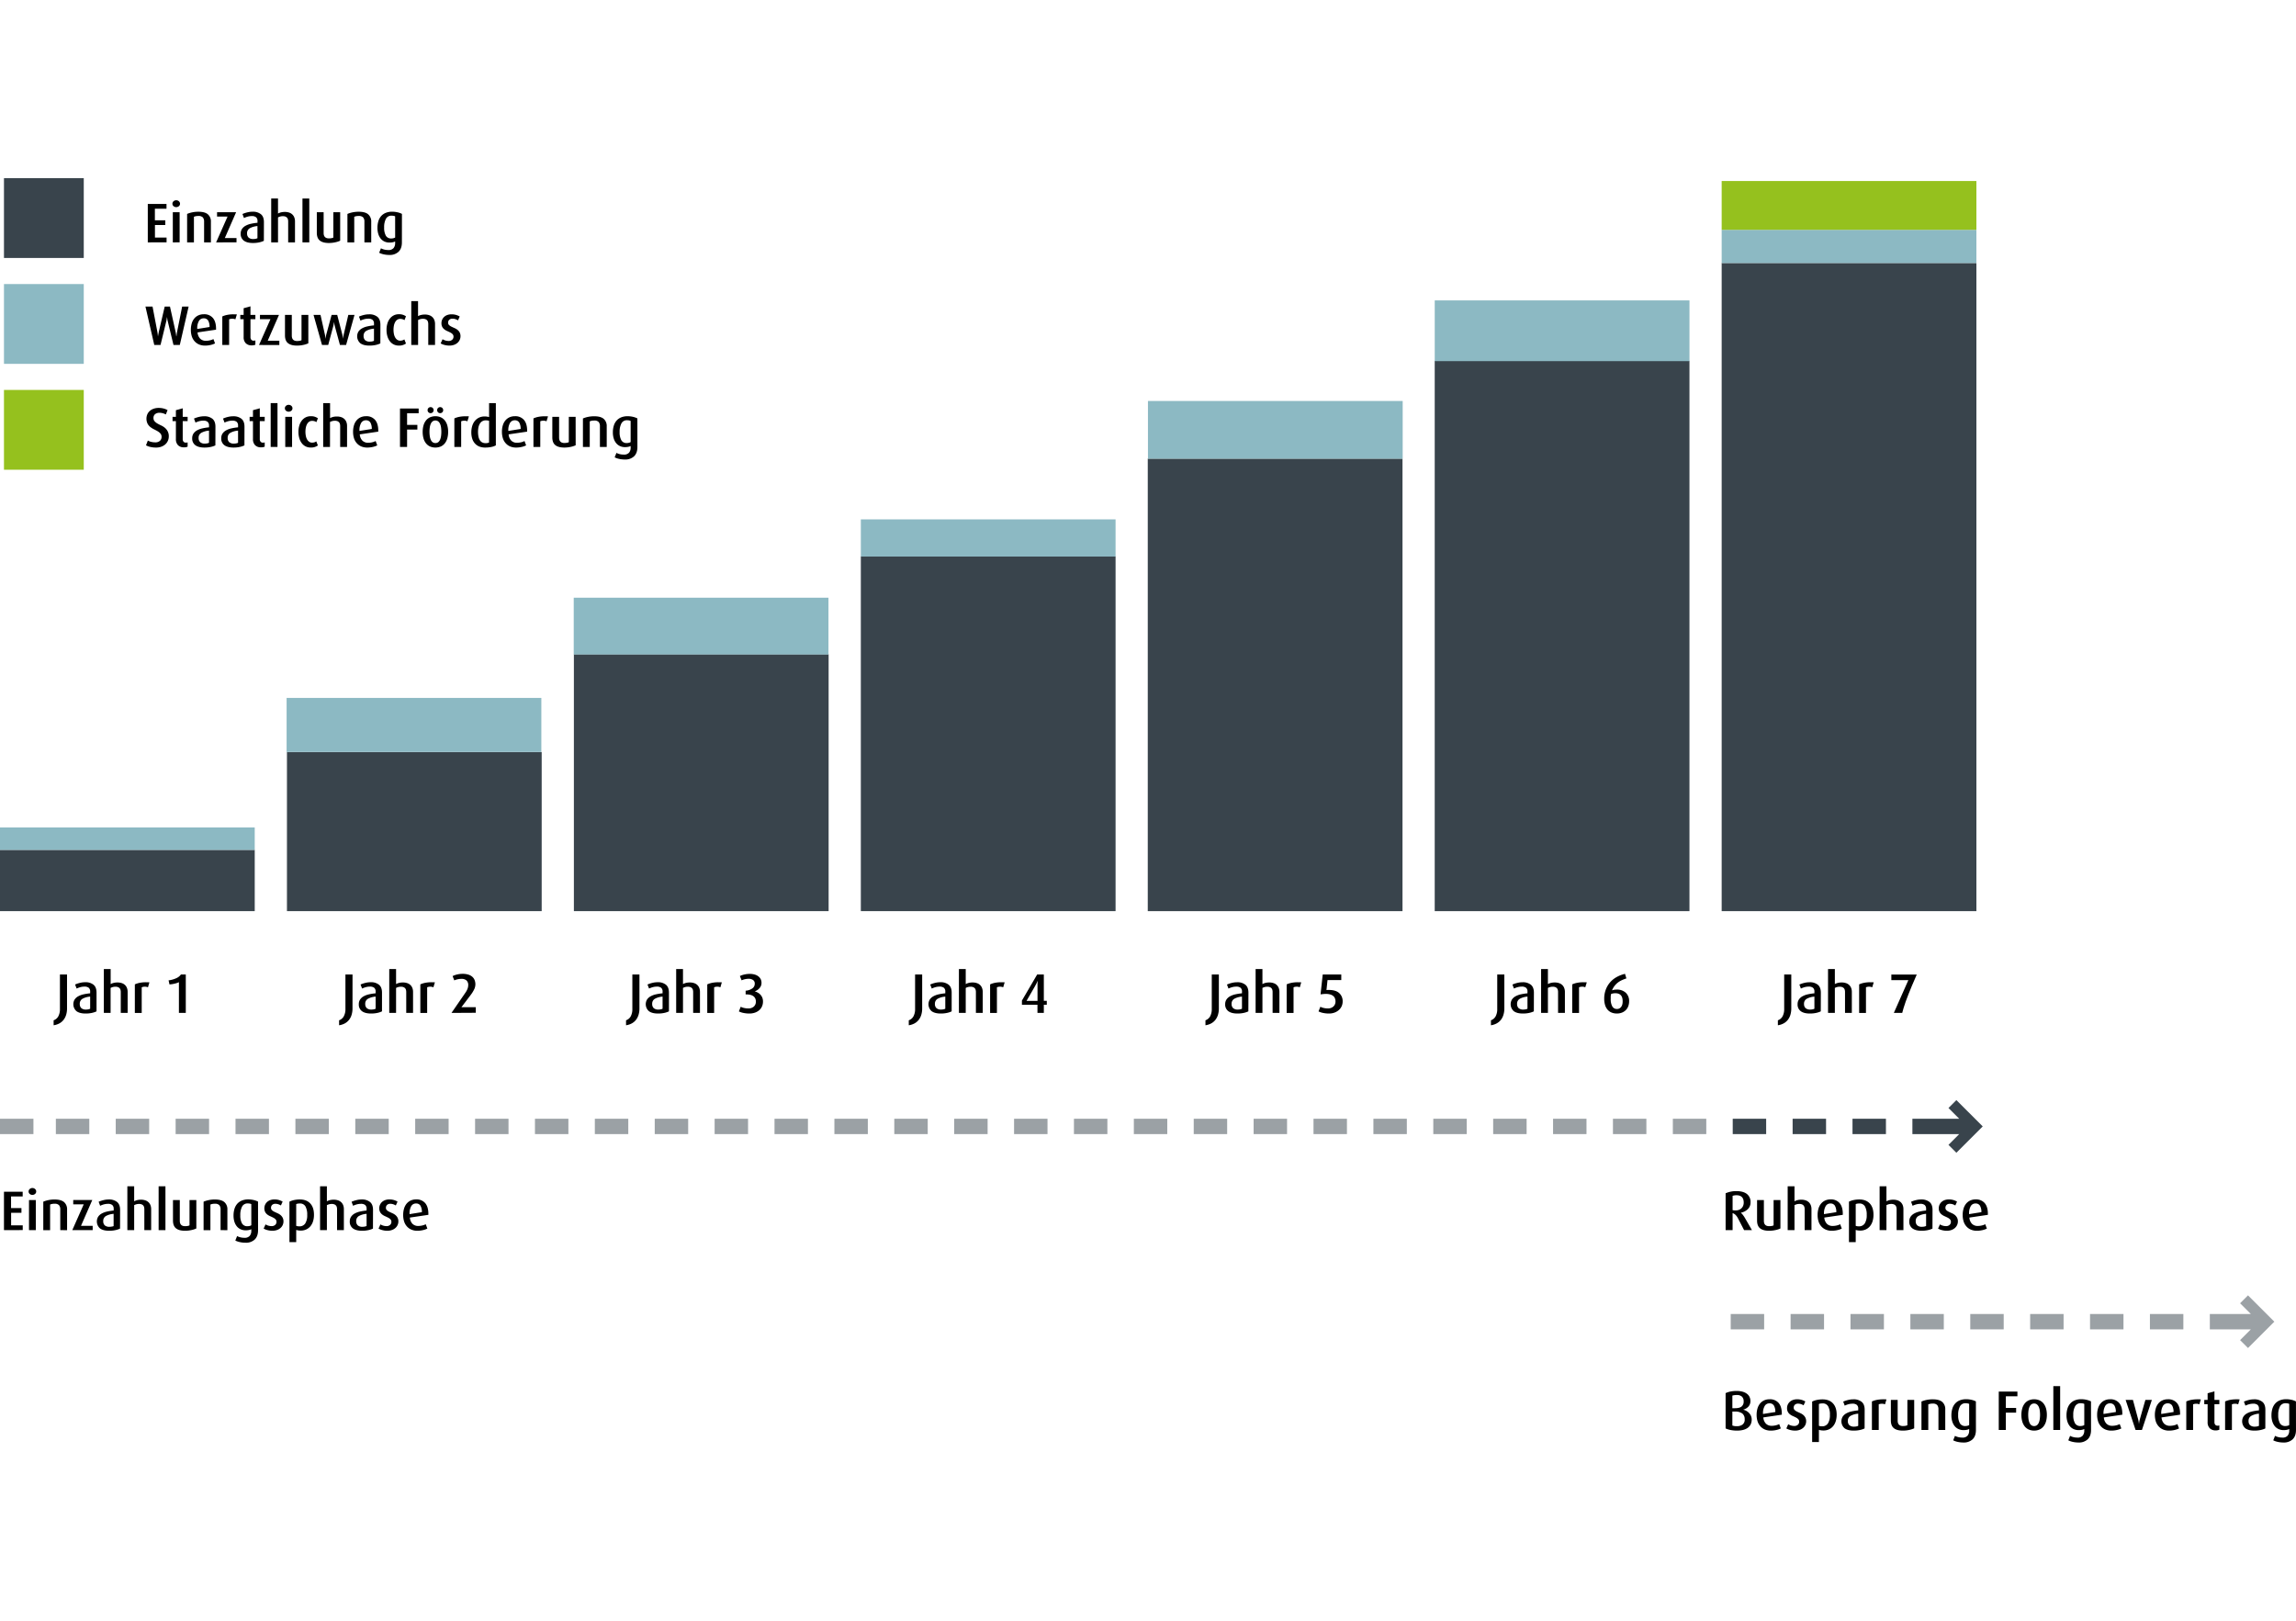 <svg id="Ebene_2" data-name="Ebene 2" xmlns="http://www.w3.org/2000/svg" width="850px" height="600px" viewBox="0 0 1644.13 905.4"><defs><style>.cls-1,.cls-4{fill:#39444c;}.cls-2{fill:#8cb9c3;}.cls-3{fill:#95c11e;}.cls-4{opacity:0.5;}</style></defs><rect class="cls-1" x="2.84" width="57.14" height="57.14"/><rect class="cls-2" x="2.84" y="75.82" width="57.14" height="57.14"/><rect class="cls-3" x="2.84" y="151.64" width="57.14" height="57.14"/><path d="M242.47,231.58V204.06h13.4v3.4h-8.32v8.32H255v3.36h-7.4v9h8.32v3.4Z" transform="translate(-136.64 -185.6)"/><path d="M265.55,203.9a2.24,2.24,0,0,1-.8,1.74,3,3,0,0,1-3.84,0,2.24,2.24,0,0,1-.8-1.74,2.28,2.28,0,0,1,.8-1.76,2.92,2.92,0,0,1,3.84,0A2.28,2.28,0,0,1,265.55,203.9Zm-5.16,27.68V210h4.88v21.56Z" transform="translate(-136.64 -185.6)"/><path d="M282.79,231.58V216.82a4.58,4.58,0,0,0-.92-3.14,4.16,4.16,0,0,0-3.2-1,7.77,7.77,0,0,0-3.16.56v18.36h-4.88v-20.4a19.32,19.32,0,0,1,3.72-1.14,21.39,21.39,0,0,1,4.32-.42c3.15,0,5.43.62,6.86,1.88a6.74,6.74,0,0,1,2.14,5.36v14.72Z" transform="translate(-136.64 -185.6)"/><path d="M291.39,231.58l8.2-18.48h-7.52V210h13.64l-8.08,18.48H306v3.08Z" transform="translate(-136.64 -185.6)"/><path d="M325.59,230.46a15.17,15.17,0,0,1-3.36,1.12,20.87,20.87,0,0,1-4.44.44q-4.28,0-6.54-1.68a5.83,5.83,0,0,1-2.26-5,5.9,5.9,0,0,1,.92-3.34,7.27,7.27,0,0,1,2.54-2.3,13.62,13.62,0,0,1,3.82-1.42,36,36,0,0,1,4.76-.74v-1.16a3.42,3.42,0,0,0-1-2.78,4.7,4.7,0,0,0-3.08-.86,11.24,11.24,0,0,0-2.94.4,14,14,0,0,0-2.66,1l-1.08-2.88a20.07,20.07,0,0,1,3.44-1.16,15.78,15.78,0,0,1,3.84-.48,9,9,0,0,1,5.9,1.78q2.18,1.77,2.18,5.66ZM321,219.9a13.31,13.31,0,0,0-5.54,1.58,4,4,0,0,0-1.9,3.7,3.92,3.92,0,0,0,1.14,3,4.88,4.88,0,0,0,3.38,1,8.56,8.56,0,0,0,1.62-.16,5.19,5.19,0,0,0,1.3-.44Z" transform="translate(-136.64 -185.6)"/><path d="M343,231.58v-15a5.78,5.78,0,0,0-.18-1.46,2.86,2.86,0,0,0-.62-1.2,3,3,0,0,0-1.18-.8,4.85,4.85,0,0,0-1.82-.3,7.2,7.2,0,0,0-3.48.88v17.88h-4.88v-31.4h4.88v10.76a8,8,0,0,1,2.18-.86,11,11,0,0,1,2.62-.3,9.14,9.14,0,0,1,3.44.56,5.79,5.79,0,0,1,3.52,3.64,7.67,7.67,0,0,1,.4,2.48v15.12Z" transform="translate(-136.64 -185.6)"/><path d="M353.23,231.58v-31.4h4.88v31.4Z" transform="translate(-136.64 -185.6)"/><path d="M380.23,230.38a16.39,16.39,0,0,1-3.6,1.16,21.14,21.14,0,0,1-4.52.48q-4.28,0-6.44-1.74t-2.16-5.58V210h4.88v14.84c0,2.58,1.27,3.88,3.8,3.88a11.39,11.39,0,0,0,1.72-.14,4.43,4.43,0,0,0,1.44-.46V210h4.88Z" transform="translate(-136.64 -185.6)"/><path d="M397.59,231.58V216.82a4.58,4.58,0,0,0-.92-3.14,4.16,4.16,0,0,0-3.2-1,7.77,7.77,0,0,0-3.16.56v18.36h-4.88v-20.4a19.32,19.32,0,0,1,3.72-1.14,21.39,21.39,0,0,1,4.32-.42c3.15,0,5.43.62,6.86,1.88a6.74,6.74,0,0,1,2.14,5.36v14.72Z" transform="translate(-136.64 -185.6)"/><path d="M424.43,231.62q0,4.35-2.38,6.66a9.09,9.09,0,0,1-6.58,2.3,18.67,18.67,0,0,1-4.1-.44,13.5,13.5,0,0,1-3.22-1.12l1.28-3.2a9.85,9.85,0,0,0,2.38.9,12.09,12.09,0,0,0,2.82.34,4.69,4.69,0,0,0,3.82-1.38,5.45,5.45,0,0,0,1.14-3.58v-1.2a6.11,6.11,0,0,1-1.64.58,11.83,11.83,0,0,1-2.4.22A8.55,8.55,0,0,1,412,231a7.78,7.78,0,0,1-2.72-2.1,9.79,9.79,0,0,1-1.74-3.32,14.71,14.71,0,0,1-.62-4.4,15.94,15.94,0,0,1,.68-4.82,9.84,9.84,0,0,1,2-3.64,8.73,8.73,0,0,1,3.32-2.3,11.9,11.9,0,0,1,4.54-.8,16.38,16.38,0,0,1,3.86.44,12.72,12.72,0,0,1,3.14,1.12Zm-4.84-18.68a4.25,4.25,0,0,0-1.14-.36,7.7,7.7,0,0,0-1.38-.12A4.34,4.34,0,0,0,413,214.7a12.59,12.59,0,0,0-1.28,6.2,11.51,11.51,0,0,0,1.22,5.88,4.23,4.23,0,0,0,3.9,2,6.27,6.27,0,0,0,1.52-.18,4.53,4.53,0,0,0,1.24-.5Z" transform="translate(-136.64 -185.6)"/><path d="M265.39,305.05h-4.52l-4.08-16.84a11.56,11.56,0,0,1-.3-1.5c-.09-.63-.17-1.14-.22-1.54h-.08c-.05.45-.12,1-.2,1.52a11.56,11.56,0,0,1-.32,1.52l-4.08,16.84h-4.48l-6.32-27.52h5.08l3.44,18c.08.37.16.88.24,1.52s.15,1.22.2,1.76h.08c0-.54.14-1.12.26-1.76s.22-1.15.3-1.52l4.2-18h3.76l4,18a14.54,14.54,0,0,1,.3,1.56c.09.61.17,1.18.22,1.72H263c.05-.46.13-1,.22-1.68s.18-1.2.26-1.6l3.6-18h4.64Z" transform="translate(-136.64 -185.6)"/><path d="M278.11,296.05a7.14,7.14,0,0,0,1.82,4.42,5.63,5.63,0,0,0,4.22,1.58,12.2,12.2,0,0,0,2.94-.36,9.78,9.78,0,0,0,2.38-.88l1.16,3.12a14.34,14.34,0,0,1-3.22,1.12,17.62,17.62,0,0,1-3.94.44,10.81,10.81,0,0,1-4.32-.82,9.1,9.1,0,0,1-3.18-2.3,9.85,9.85,0,0,1-2-3.56,15.17,15.17,0,0,1-.66-4.6,16,16,0,0,1,.62-4.58,9.88,9.88,0,0,1,1.82-3.52,8.08,8.08,0,0,1,2.92-2.26,9.09,9.09,0,0,1,3.92-.8,8,8,0,0,1,6.5,2.66q2.26,2.66,2.26,7.74v.64Zm8.6-3.88a9,9,0,0,0-1-4.58,3.48,3.48,0,0,0-3.2-1.62,3.77,3.77,0,0,0-3.48,2,10.19,10.19,0,0,0-1.16,5.18v.44Z" transform="translate(-136.64 -185.6)"/><path d="M305.19,286.69a5.31,5.31,0,0,0-2.2-.44,6.55,6.55,0,0,0-1.28.12,4.4,4.4,0,0,0-1,.32v18.36h-4.88V284.61a15.3,15.3,0,0,1,3.44-1.1,22.74,22.74,0,0,1,4.64-.42c.45,0,.9,0,1.34,0s.77.05,1,.08Z" transform="translate(-136.64 -185.6)"/><path d="M319.51,304.85a6,6,0,0,1-2.64.48,5.71,5.71,0,0,1-4.24-1.54,6,6,0,0,1-1.52-4.42v-12.8h-2.4v-3.08h2.4v-4.76l4.88-1.36v6.12h3.52v3.08H316v12.8a2.88,2.88,0,0,0,.58,1.92,2.18,2.18,0,0,0,1.74.68,3.87,3.87,0,0,0,1.2-.2Z" transform="translate(-136.64 -185.6)"/><path d="M322.11,305.05l8.2-18.48h-7.52v-3.08h13.64L328.35,302h8.32v3.08Z" transform="translate(-136.64 -185.6)"/><path d="M357.43,303.85a16.39,16.39,0,0,1-3.6,1.16,21.14,21.14,0,0,1-4.52.48q-4.28,0-6.44-1.74t-2.16-5.58V283.49h4.88v14.84c0,2.58,1.27,3.88,3.8,3.88a11.39,11.39,0,0,0,1.72-.14,4.43,4.43,0,0,0,1.44-.46V283.49h4.88Z" transform="translate(-136.64 -185.6)"/><path d="M384.47,305.05h-4.4l-3.72-13.72a10,10,0,0,1-.26-1.24q-.1-.69-.18-1.32h-.08a25.68,25.68,0,0,1-.48,2.56l-3.68,13.72h-4.44l-6.08-21.56h5l3.12,14a19.27,19.27,0,0,1,.4,2.92h.08c.08-.54.17-1.06.26-1.58a12,12,0,0,1,.3-1.34l3.8-14h4l3.64,14c.11.4.2.82.28,1.26s.16,1,.24,1.66h.08c.05-.64.12-1.2.2-1.68s.16-.9.24-1.24l3.28-14h4.44Z" transform="translate(-136.64 -185.6)"/><path d="M409,303.93a15.17,15.17,0,0,1-3.36,1.12,21,21,0,0,1-4.44.44c-2.85,0-5-.56-6.54-1.68a6.61,6.61,0,0,1-1.34-8.34,7.27,7.27,0,0,1,2.54-2.3,13.62,13.62,0,0,1,3.82-1.42,35.77,35.77,0,0,1,4.76-.74v-1.16a3.42,3.42,0,0,0-1-2.78,4.71,4.71,0,0,0-3.08-.86,11.24,11.24,0,0,0-2.94.4,14,14,0,0,0-2.66,1l-1.08-2.88a20.07,20.07,0,0,1,3.44-1.16,15.78,15.78,0,0,1,3.84-.48,9,9,0,0,1,5.9,1.78q2.17,1.77,2.18,5.66Zm-4.56-10.56a13.26,13.26,0,0,0-5.54,1.58,4,4,0,0,0-1.9,3.7,3.92,3.92,0,0,0,1.14,3,4.87,4.87,0,0,0,3.38,1,8.56,8.56,0,0,0,1.62-.16,5.19,5.19,0,0,0,1.3-.44Z" transform="translate(-136.64 -185.6)"/><path d="M427.35,304a8.28,8.28,0,0,1-5.16,1.48,7.83,7.83,0,0,1-6.34-3.06,10.9,10.9,0,0,1-1.78-3.54,15.68,15.68,0,0,1-.64-4.64,15.4,15.4,0,0,1,.64-4.62,10.35,10.35,0,0,1,1.8-3.52,8,8,0,0,1,2.76-2.26,7.73,7.73,0,0,1,3.56-.8,8.22,8.22,0,0,1,5.16,1.48l-1.08,2.76a4,4,0,0,0-1.38-.68,6.07,6.07,0,0,0-1.7-.24,3.57,3.57,0,0,0-2,.56,4.55,4.55,0,0,0-1.5,1.6,8.06,8.06,0,0,0-.94,2.48,15.76,15.76,0,0,0,0,6.32,7.84,7.84,0,0,0,.94,2.46,4.92,4.92,0,0,0,1.5,1.6,3.58,3.58,0,0,0,2,.58,5.65,5.65,0,0,0,1.66-.24,4.23,4.23,0,0,0,1.34-.68Z" transform="translate(-136.64 -185.6)"/><path d="M443.31,305.05v-15a5.78,5.78,0,0,0-.18-1.46,2.86,2.86,0,0,0-.62-1.2,3.08,3.08,0,0,0-1.18-.8,4.88,4.88,0,0,0-1.82-.3,7.2,7.2,0,0,0-3.48.88v17.88h-4.88v-31.4H436v10.76a7.88,7.88,0,0,1,2.18-.86,10.89,10.89,0,0,1,2.62-.3,9.18,9.18,0,0,1,3.44.56,6,6,0,0,1,2.26,1.5,5.94,5.94,0,0,1,1.26,2.14,8,8,0,0,1,.4,2.48v15.12Z" transform="translate(-136.64 -185.6)"/><path d="M466.39,298.77a6.29,6.29,0,0,1-.56,2.62,6.64,6.64,0,0,1-1.6,2.14,7.76,7.76,0,0,1-2.52,1.44,10,10,0,0,1-3.28.52,13.71,13.71,0,0,1-3.42-.44,10.68,10.68,0,0,1-2.82-1.12l1.36-3a8.35,8.35,0,0,0,4.32,1.24,3.67,3.67,0,0,0,2.58-.88,2.88,2.88,0,0,0,.94-2.16,2.54,2.54,0,0,0-.64-1.8,5.78,5.78,0,0,0-1.6-1.18c-.64-.34-1.34-.66-2.1-1A10.73,10.73,0,0,1,455,294a5.83,5.83,0,0,1-1.6-1.78,5.51,5.51,0,0,1-.64-2.84,5.88,5.88,0,0,1,.54-2.52,6,6,0,0,1,1.48-2,6.44,6.44,0,0,1,2.24-1.3,8.26,8.26,0,0,1,2.82-.46,11.08,11.08,0,0,1,6,1.56l-1.24,2.76a7.86,7.86,0,0,0-1.88-.88,6.23,6.23,0,0,0-2-.32,3.19,3.19,0,0,0-2.4.82,2.74,2.74,0,0,0-.8,2,2.29,2.29,0,0,0,.66,1.72,6.39,6.39,0,0,0,1.64,1.12c.65.32,1.36.64,2.14,1a9.63,9.63,0,0,1,2.14,1.22,6.28,6.28,0,0,1,1.64,1.86A5.58,5.58,0,0,1,466.39,298.77Z" transform="translate(-136.64 -185.6)"/><path d="M257.51,370.42a7.88,7.88,0,0,1-.64,3.2,7.45,7.45,0,0,1-1.84,2.57,8.91,8.91,0,0,1-2.88,1.69,10.63,10.63,0,0,1-3.76.62,18,18,0,0,1-4-.42,11.58,11.58,0,0,1-3.2-1.18l1.32-3.44a8.13,8.13,0,0,0,2.54,1,12.25,12.25,0,0,0,2.74.31,4.79,4.79,0,0,0,3.38-1.1,3.66,3.66,0,0,0,1.18-2.79,3.57,3.57,0,0,0-.8-2.4,8.41,8.41,0,0,0-2-1.64c-.81-.48-1.69-.94-2.62-1.4a14.72,14.72,0,0,1-2.62-1.63,8,8,0,0,1-2-2.39,8.29,8.29,0,0,1-.16-6.75,7,7,0,0,1,1.78-2.42,8.07,8.07,0,0,1,2.76-1.56,10.71,10.71,0,0,1,3.58-.57,14.41,14.41,0,0,1,3.5.42,11.78,11.78,0,0,1,2.86,1.15l-1.24,3.12a9.55,9.55,0,0,0-2.14-.87,9.12,9.12,0,0,0-2.38-.34,4.79,4.79,0,0,0-3.18,1,3.43,3.43,0,0,0-1.14,2.77,3.34,3.34,0,0,0,.82,2.34,8.57,8.57,0,0,0,2,1.6c.81.46,1.69.92,2.64,1.35a12.44,12.44,0,0,1,2.64,1.65,8.27,8.27,0,0,1,2,2.44A7.49,7.49,0,0,1,257.51,370.42Z" transform="translate(-136.64 -185.6)"/><path d="M271,377.86a5.85,5.85,0,0,1-2.64.48,5.71,5.71,0,0,1-4.24-1.53,6.06,6.06,0,0,1-1.52-4.43v-12.8h-2.4V356.5h2.4v-4.75l4.88-1.37v6.12H271v3.08h-3.52v12.8a2.89,2.89,0,0,0,.58,1.93,2.18,2.18,0,0,0,1.74.67,3.86,3.86,0,0,0,1.2-.19Z" transform="translate(-136.64 -185.6)"/><path d="M290.87,376.94a14.2,14.2,0,0,1-3.36,1.12,20.24,20.24,0,0,1-4.44.44q-4.27,0-6.54-1.68a5.8,5.8,0,0,1-2.26-5,5.92,5.92,0,0,1,.92-3.34,7.25,7.25,0,0,1,2.54-2.29,13.62,13.62,0,0,1,3.82-1.42,37.7,37.7,0,0,1,4.76-.75v-1.16a3.43,3.43,0,0,0-1-2.78,4.75,4.75,0,0,0-3.08-.85,11.66,11.66,0,0,0-2.94.39,15.48,15.48,0,0,0-2.66,1l-1.08-2.87a20.05,20.05,0,0,1,3.44-1.17,16.29,16.29,0,0,1,3.84-.48,9.09,9.09,0,0,1,5.9,1.78q2.18,1.79,2.18,5.66Zm-4.56-10.56a13.62,13.62,0,0,0-5.54,1.58,4,4,0,0,0-1.9,3.71,3.92,3.92,0,0,0,1.14,3,4.88,4.88,0,0,0,3.38,1,7.81,7.81,0,0,0,1.62-.17,4.83,4.83,0,0,0,1.3-.43Z" transform="translate(-136.64 -185.6)"/><path d="M311.67,376.94a14.2,14.2,0,0,1-3.36,1.12,20.24,20.24,0,0,1-4.44.44q-4.28,0-6.54-1.68a5.8,5.8,0,0,1-2.26-5,5.92,5.92,0,0,1,.92-3.34,7.25,7.25,0,0,1,2.54-2.29,13.62,13.62,0,0,1,3.82-1.42,37.7,37.7,0,0,1,4.76-.75v-1.16a3.43,3.43,0,0,0-1-2.78,4.75,4.75,0,0,0-3.08-.85,11.66,11.66,0,0,0-2.94.39,15.48,15.48,0,0,0-2.66,1l-1.08-2.87a20.05,20.05,0,0,1,3.44-1.17,16.29,16.29,0,0,1,3.84-.48,9.09,9.09,0,0,1,5.9,1.78q2.17,1.79,2.18,5.66Zm-4.56-10.56a13.62,13.62,0,0,0-5.54,1.58,4,4,0,0,0-1.9,3.71,3.92,3.92,0,0,0,1.14,3,4.88,4.88,0,0,0,3.38,1,7.81,7.81,0,0,0,1.62-.17,4.83,4.83,0,0,0,1.3-.43Z" transform="translate(-136.64 -185.6)"/><path d="M326.19,377.86a5.85,5.85,0,0,1-2.64.48,5.71,5.71,0,0,1-4.24-1.53,6.06,6.06,0,0,1-1.52-4.43v-12.8h-2.4V356.5h2.4v-4.75l4.88-1.37v6.12h3.52v3.08h-3.52v12.8a2.89,2.89,0,0,0,.58,1.93A2.18,2.18,0,0,0,325,375a3.86,3.86,0,0,0,1.2-.19Z" transform="translate(-136.64 -185.6)"/><path d="M330.47,378.06V346.67h4.88v31.39Z" transform="translate(-136.64 -185.6)"/><path d="M346.07,350.38a2.21,2.21,0,0,1-.8,1.74,3,3,0,0,1-3.84,0,2.21,2.21,0,0,1-.8-1.74,2.29,2.29,0,0,1,.8-1.76,2.92,2.92,0,0,1,3.84,0A2.29,2.29,0,0,1,346.07,350.38Zm-5.16,27.68V356.5h4.88v21.56Z" transform="translate(-136.64 -185.6)"/><path d="M364.27,377a8.22,8.22,0,0,1-5.16,1.48,7.76,7.76,0,0,1-6.34-3.06A10.89,10.89,0,0,1,351,371.9a15.56,15.56,0,0,1-.64-4.63,15.4,15.4,0,0,1,.64-4.62,10.88,10.88,0,0,1,1.8-3.53,8.21,8.21,0,0,1,2.76-2.26,7.89,7.89,0,0,1,3.56-.8,8.28,8.28,0,0,1,5.16,1.48l-1.08,2.77a4.06,4.06,0,0,0-1.38-.69,6,6,0,0,0-1.7-.24,3.67,3.67,0,0,0-2,.56,4.73,4.73,0,0,0-1.5,1.6,8.43,8.43,0,0,0-.94,2.48,15.76,15.76,0,0,0,0,6.32,8.16,8.16,0,0,0,.94,2.47,4.88,4.88,0,0,0,1.5,1.59,3.53,3.53,0,0,0,2,.58,5.94,5.94,0,0,0,1.66-.23,4.14,4.14,0,0,0,1.34-.69Z" transform="translate(-136.64 -185.6)"/><path d="M380.23,378.06v-15a5.9,5.9,0,0,0-.18-1.46,3,3,0,0,0-.62-1.2,3.32,3.32,0,0,0-1.18-.8,4.89,4.89,0,0,0-1.82-.29,7.2,7.2,0,0,0-3.48.88v17.87h-4.88V346.67H373v10.75a8.55,8.55,0,0,1,2.18-.86,10.9,10.9,0,0,1,2.62-.29,9.4,9.4,0,0,1,3.44.55,6.21,6.21,0,0,1,2.26,1.5,6.12,6.12,0,0,1,1.26,2.14,7.76,7.76,0,0,1,.4,2.48v15.12Z" transform="translate(-136.64 -185.6)"/><path d="M394.27,369.06a7.09,7.09,0,0,0,1.82,4.42,5.6,5.6,0,0,0,4.22,1.58,12.71,12.71,0,0,0,2.94-.35,9.76,9.76,0,0,0,2.38-.89l1.16,3.12a13.41,13.41,0,0,1-3.22,1.12,17.06,17.06,0,0,1-3.94.44,10.81,10.81,0,0,1-4.32-.81,9,9,0,0,1-3.18-2.31,9.68,9.68,0,0,1-2-3.56,15.1,15.1,0,0,1-.66-4.59,15.91,15.91,0,0,1,.62-4.58,10,10,0,0,1,1.82-3.53,8.3,8.3,0,0,1,2.92-2.26,9.24,9.24,0,0,1,3.92-.8,8,8,0,0,1,6.5,2.67q2.26,2.65,2.26,7.73v.64Zm8.6-3.87a9,9,0,0,0-1-4.59,3.48,3.48,0,0,0-3.2-1.62,3.79,3.79,0,0,0-3.48,2,10.26,10.26,0,0,0-1.16,5.19v.43Z" transform="translate(-136.64 -185.6)"/><path d="M428.15,353.94v8.33h7.36v3.35h-7.36v12.44h-5.08V350.54h13.36v3.4Z" transform="translate(-136.64 -185.6)"/><path d="M457.55,367.27a17.33,17.33,0,0,1-.56,4.5,10.36,10.36,0,0,1-1.7,3.55,8.07,8.07,0,0,1-2.86,2.35,10.05,10.05,0,0,1-8,0,8,8,0,0,1-2.86-2.35,10.18,10.18,0,0,1-1.7-3.55,16.91,16.91,0,0,1-.56-4.5,16.6,16.6,0,0,1,.56-4.48,10.13,10.13,0,0,1,1.7-3.54,7.88,7.88,0,0,1,2.86-2.35,9.94,9.94,0,0,1,8,0,8,8,0,0,1,2.86,2.35,10.31,10.31,0,0,1,1.7,3.54A17,17,0,0,1,457.55,367.27Zm-10.4-15.56a2.1,2.1,0,0,1-2.16,2.15,2.1,2.1,0,0,1-2.16-2.15,2.13,2.13,0,0,1,2.16-2.17,2.13,2.13,0,0,1,2.16,2.17Zm5.52,15.48a22.54,22.54,0,0,0-.22-3.17,9.8,9.8,0,0,0-.72-2.56,4.76,4.76,0,0,0-1.3-1.71,3.45,3.45,0,0,0-4,0,4.32,4.32,0,0,0-1.3,1.71,9.33,9.33,0,0,0-.72,2.58,21.13,21.13,0,0,0-.22,3.17,20.86,20.86,0,0,0,.22,3.15,9.13,9.13,0,0,0,.72,2.58,4.39,4.39,0,0,0,1.3,1.73,3.54,3.54,0,0,0,4,0,4.59,4.59,0,0,0,1.3-1.73,9.85,9.85,0,0,0,.72-2.58A22.25,22.25,0,0,0,452.67,367.19ZM454,351.71a2.1,2.1,0,0,1-2.16,2.15,2.1,2.1,0,0,1-2.16-2.15,2.13,2.13,0,0,1,2.16-2.17,2.13,2.13,0,0,1,2.16,2.17Z" transform="translate(-136.64 -185.6)"/><path d="M471.35,359.71a5.31,5.31,0,0,0-2.2-.44,7.35,7.35,0,0,0-1.28.11,4.39,4.39,0,0,0-1,.33v18.35H462V357.62a16.2,16.2,0,0,1,3.44-1.1,23.48,23.48,0,0,1,4.64-.42c.45,0,.9,0,1.34,0s.76.05,1,.08Z" transform="translate(-136.64 -185.6)"/><path d="M491.71,376.94a11.35,11.35,0,0,1-3.26,1.14,21,21,0,0,1-4.34.42,11.35,11.35,0,0,1-4.24-.73,8.32,8.32,0,0,1-3.12-2.17,9.3,9.3,0,0,1-1.94-3.43,14.61,14.61,0,0,1-.66-4.55,15.59,15.59,0,0,1,.62-4.5,10.4,10.4,0,0,1,1.84-3.62,8.81,8.81,0,0,1,3-2.4,9.19,9.19,0,0,1,4.1-.87,11.68,11.68,0,0,1,1.62.11c.49.08,1,.19,1.54.33v-10h4.84Zm-4.84-17.6c-.38-.1-.74-.18-1.1-.24a8.64,8.64,0,0,0-1.18-.08,4.74,4.74,0,0,0-4.34,2.4,8.38,8.38,0,0,0-1,2.62,16.49,16.49,0,0,0-.3,3.23,16.67,16.67,0,0,0,.3,3.31,7.77,7.77,0,0,0,.94,2.54,4.53,4.53,0,0,0,1.66,1.65,4.87,4.87,0,0,0,2.42.57,5.66,5.66,0,0,0,2.56-.44Z" transform="translate(-136.64 -185.6)"/><path d="M500.87,369.06a7,7,0,0,0,1.82,4.42,5.58,5.58,0,0,0,4.22,1.58,12.84,12.84,0,0,0,2.94-.35,9.92,9.92,0,0,0,2.38-.89l1.16,3.12a13.57,13.57,0,0,1-3.22,1.12,17.06,17.06,0,0,1-3.94.44,10.81,10.81,0,0,1-4.32-.81,8.82,8.82,0,0,1-3.18-2.31,9.68,9.68,0,0,1-2-3.56,15.1,15.1,0,0,1-.66-4.59,15.57,15.57,0,0,1,.62-4.58,10,10,0,0,1,1.82-3.53,8.3,8.3,0,0,1,2.92-2.26,9.21,9.21,0,0,1,3.92-.8,8.06,8.06,0,0,1,6.5,2.67c1.5,1.77,2.26,4.35,2.26,7.73v.64Zm8.6-3.87a9.14,9.14,0,0,0-1-4.59,3.49,3.49,0,0,0-3.2-1.62,3.79,3.79,0,0,0-3.48,2,10.15,10.15,0,0,0-1.16,5.19v.43Z" transform="translate(-136.64 -185.6)"/><path d="M528,359.71a5.31,5.31,0,0,0-2.2-.44,7.35,7.35,0,0,0-1.28.11,4.39,4.39,0,0,0-1,.33v18.35h-4.88V357.62a16.2,16.2,0,0,1,3.44-1.1,23.48,23.48,0,0,1,4.64-.42c.45,0,.9,0,1.34,0s.76.05,1,.08Z" transform="translate(-136.64 -185.6)"/><path d="M548.87,376.86a15.71,15.71,0,0,1-3.6,1.16,21.21,21.21,0,0,1-4.52.48c-2.86,0-5-.58-6.44-1.73s-2.16-3-2.16-5.58V356.5H537v14.84c0,2.59,1.26,3.89,3.8,3.89a10.26,10.26,0,0,0,1.72-.15,4.14,4.14,0,0,0,1.44-.46V356.5h4.88Z" transform="translate(-136.64 -185.6)"/><path d="M566.23,378.06V363.31a4.56,4.56,0,0,0-.92-3.14,4.14,4.14,0,0,0-3.2-1,7.74,7.74,0,0,0-3.16.56v18.35h-4.88V357.67a20,20,0,0,1,3.72-1.15,22.14,22.14,0,0,1,4.32-.42q4.71,0,6.86,1.88a6.79,6.79,0,0,1,2.14,5.36v14.72Z" transform="translate(-136.64 -185.6)"/><path d="M593.07,378.1c0,2.91-.8,5.13-2.38,6.67a9.09,9.09,0,0,1-6.58,2.29,18.08,18.08,0,0,1-4.1-.44,12.54,12.54,0,0,1-3.22-1.12l1.28-3.19a9.69,9.69,0,0,0,2.38.9,12.08,12.08,0,0,0,2.82.33,4.74,4.74,0,0,0,3.82-1.37,5.46,5.46,0,0,0,1.14-3.59v-1.2a5.9,5.9,0,0,1-1.64.58,11.1,11.1,0,0,1-2.4.23,8.34,8.34,0,0,1-3.6-.75,7.47,7.47,0,0,1-2.72-2.1,9.61,9.61,0,0,1-1.74-3.32,14.31,14.31,0,0,1-.62-4.4,15.61,15.61,0,0,1,.68-4.81,9.7,9.7,0,0,1,2-3.64,8.86,8.86,0,0,1,3.32-2.31,12.1,12.1,0,0,1,4.54-.8,16.92,16.92,0,0,1,3.86.44,13.76,13.76,0,0,1,3.14,1.12Zm-4.84-18.68a5.1,5.1,0,0,0-1.14-.36,7.7,7.7,0,0,0-1.38-.12,4.34,4.34,0,0,0-4.08,2.25,12.46,12.46,0,0,0-1.28,6.19,11.42,11.42,0,0,0,1.22,5.89,4.23,4.23,0,0,0,3.9,2,5.81,5.81,0,0,0,1.52-.19,4.23,4.23,0,0,0,1.24-.5Z" transform="translate(-136.64 -185.6)"/><rect class="cls-1" y="480.99" width="182.41" height="43.87"/><rect class="cls-1" x="205.48" y="410.95" width="182.41" height="113.91"/><rect class="cls-1" x="410.95" y="340.91" width="182.41" height="183.95"/><rect class="cls-1" x="616.43" y="270.87" width="182.41" height="253.99"/><rect class="cls-1" x="821.9" y="200.83" width="182.41" height="324.04"/><rect class="cls-1" x="1027.38" y="130.79" width="182.41" height="394.08"/><rect class="cls-1" x="1232.86" y="60.75" width="182.41" height="464.12"/><rect class="cls-2" y="464.93" width="182.41" height="16.06"/><rect class="cls-2" x="205.24" y="372.18" width="182.41" height="38.74"/><rect class="cls-2" x="410.84" y="300.42" width="182.41" height="40.65"/><rect class="cls-2" x="616.43" y="244.33" width="182.41" height="26.63"/><rect class="cls-2" x="822.03" y="159.55" width="182.41" height="41.32"/><rect class="cls-2" x="1027.39" y="87.53" width="182.41" height="43.49"/><rect class="cls-2" x="1232.86" y="36.98" width="182.41" height="23.77"/><rect class="cls-3" x="1232.86" y="2.03" width="182.41" height="34.95"/><path d="M184.64,780.14a15.64,15.64,0,0,1-.62,4.5,11.31,11.31,0,0,1-1.82,3.62,9.68,9.68,0,0,1-3,2.56,12.27,12.27,0,0,1-4.16,1.36v-3.56a6.12,6.12,0,0,0,3.38-2.88,10.81,10.81,0,0,0,1.14-5.24V755.82h5.08Z" transform="translate(-136.64 -185.6)"/><path d="M205.76,782.22a14.67,14.67,0,0,1-3.36,1.12,21,21,0,0,1-4.44.44q-4.29,0-6.54-1.68a6.61,6.61,0,0,1-1.34-8.34,7.27,7.27,0,0,1,2.54-2.3,13.94,13.94,0,0,1,3.82-1.42,37.47,37.47,0,0,1,4.76-.74v-1.16a3.42,3.42,0,0,0-1-2.78,4.77,4.77,0,0,0-3.08-.86,11.24,11.24,0,0,0-2.94.4,15.48,15.48,0,0,0-2.66,1L190.4,763a21,21,0,0,1,3.44-1.16,15.78,15.78,0,0,1,3.84-.48,9,9,0,0,1,5.9,1.78c1.45,1.19,2.18,3.07,2.18,5.66Zm-4.56-10.56a13.41,13.41,0,0,0-5.54,1.58,4,4,0,0,0-1.9,3.7,3.91,3.91,0,0,0,1.14,3,4.87,4.87,0,0,0,3.38,1,7.81,7.81,0,0,0,1.62-.16,4.82,4.82,0,0,0,1.3-.44Z" transform="translate(-136.64 -185.6)"/><path d="M223.12,783.34v-15a5.84,5.84,0,0,0-.18-1.46,2.86,2.86,0,0,0-.62-1.2,3.2,3.2,0,0,0-1.18-.8,4.88,4.88,0,0,0-1.82-.3,7.2,7.2,0,0,0-3.48.88v17.88H211v-31.4h4.88V762.7a8.2,8.2,0,0,1,2.18-.86,10.89,10.89,0,0,1,2.62-.3,9.39,9.39,0,0,1,3.44.56,5.79,5.79,0,0,1,3.52,3.64,8,8,0,0,1,.4,2.48v15.12Z" transform="translate(-136.64 -185.6)"/><path d="M242.6,765a5.47,5.47,0,0,0-2.2-.44,6.47,6.47,0,0,0-1.28.12,4.92,4.92,0,0,0-1,.32v18.36H233.2V762.9a15.65,15.65,0,0,1,3.44-1.1,22.74,22.74,0,0,1,4.64-.42c.45,0,.9,0,1.34,0s.76.05,1,.08Z" transform="translate(-136.64 -185.6)"/><path d="M264.76,783.34v-22a13.7,13.7,0,0,1-2.94,1,20.93,20.93,0,0,1-3.82.6l-.64-2.92a18.34,18.34,0,0,0,5.56-1.56,7.78,7.78,0,0,0,3.28-2.64h3.48v27.52Z" transform="translate(-136.64 -185.6)"/><path d="M389.06,780.14a15.64,15.64,0,0,1-.62,4.5,11.11,11.11,0,0,1-1.82,3.62,9.68,9.68,0,0,1-3,2.56,12.27,12.27,0,0,1-4.16,1.36v-3.56a6.12,6.12,0,0,0,3.38-2.88A10.81,10.81,0,0,0,384,780.5V755.82h5.08Z" transform="translate(-136.64 -185.6)"/><path d="M410.18,782.22a14.67,14.67,0,0,1-3.36,1.12,20.87,20.87,0,0,1-4.44.44q-4.28,0-6.54-1.68a5.83,5.83,0,0,1-2.26-5,5.9,5.9,0,0,1,.92-3.34,7.27,7.27,0,0,1,2.54-2.3,13.94,13.94,0,0,1,3.82-1.42,37.76,37.76,0,0,1,4.76-.74v-1.16a3.42,3.42,0,0,0-1-2.78,4.75,4.75,0,0,0-3.08-.86,11.24,11.24,0,0,0-2.94.4,15.48,15.48,0,0,0-2.66,1L394.82,763a21,21,0,0,1,3.44-1.16,15.78,15.78,0,0,1,3.84-.48,9,9,0,0,1,5.9,1.78c1.45,1.19,2.18,3.07,2.18,5.66Zm-4.56-10.56a13.46,13.46,0,0,0-5.54,1.58,4,4,0,0,0-1.9,3.7,3.91,3.91,0,0,0,1.14,3,4.88,4.88,0,0,0,3.38,1,7.81,7.81,0,0,0,1.62-.16,4.82,4.82,0,0,0,1.3-.44Z" transform="translate(-136.64 -185.6)"/><path d="M427.54,783.34v-15a5.84,5.84,0,0,0-.18-1.46,2.86,2.86,0,0,0-.62-1.2,3.12,3.12,0,0,0-1.18-.8,4.85,4.85,0,0,0-1.82-.3,7.2,7.2,0,0,0-3.48.88v17.88h-4.88v-31.4h4.88V762.7a8.34,8.34,0,0,1,2.18-.86,11,11,0,0,1,2.62-.3,9.35,9.35,0,0,1,3.44.56,6,6,0,0,1,2.26,1.5,6,6,0,0,1,1.26,2.14,7.71,7.71,0,0,1,.4,2.48v15.12Z" transform="translate(-136.64 -185.6)"/><path d="M447,765a5.47,5.47,0,0,0-2.2-.44,6.55,6.55,0,0,0-1.28.12,4.92,4.92,0,0,0-1,.32v18.36h-4.88V762.9a15.82,15.82,0,0,1,3.44-1.1,22.74,22.74,0,0,1,4.64-.42c.45,0,.9,0,1.34,0s.77.05,1,.08Z" transform="translate(-136.64 -185.6)"/><path d="M459.94,783.34,469.82,769a12.82,12.82,0,0,0,1.68-3.12,8.06,8.06,0,0,0,.44-2.52,4.32,4.32,0,0,0-1.2-3.22,5.24,5.24,0,0,0-3.8-1.18,12,12,0,0,0-2.66.32,12.37,12.37,0,0,0-2.34.76l-1.2-3.08a15,15,0,0,1,3.3-1.16,17.07,17.07,0,0,1,3.9-.44,13.36,13.36,0,0,1,4.08.56,7.75,7.75,0,0,1,2.84,1.56,6.14,6.14,0,0,1,1.66,2.4,8.38,8.38,0,0,1,.54,3,8.54,8.54,0,0,1-.82,3.48,23.12,23.12,0,0,1-2.7,4.32l-6.48,8.56h10.28v4Z" transform="translate(-136.64 -185.6)"/><path d="M594.54,780.14a15.64,15.64,0,0,1-.62,4.5,11.31,11.31,0,0,1-1.82,3.62,9.68,9.68,0,0,1-3,2.56,12.27,12.27,0,0,1-4.16,1.36v-3.56a6.12,6.12,0,0,0,3.38-2.88,10.81,10.81,0,0,0,1.14-5.24V755.82h5.08Z" transform="translate(-136.64 -185.6)"/><path d="M615.66,782.22a14.67,14.67,0,0,1-3.36,1.12,21,21,0,0,1-4.44.44q-4.29,0-6.54-1.68a6.61,6.61,0,0,1-1.34-8.34,7.27,7.27,0,0,1,2.54-2.3,13.94,13.94,0,0,1,3.82-1.42,37.47,37.47,0,0,1,4.76-.74v-1.16a3.42,3.42,0,0,0-1-2.78,4.77,4.77,0,0,0-3.08-.86,11.24,11.24,0,0,0-2.94.4,15.48,15.48,0,0,0-2.66,1L600.3,763a21,21,0,0,1,3.44-1.16,15.78,15.78,0,0,1,3.84-.48,9,9,0,0,1,5.9,1.78c1.45,1.19,2.18,3.07,2.18,5.66Zm-4.56-10.56a13.41,13.41,0,0,0-5.54,1.58,4,4,0,0,0-1.9,3.7,3.91,3.91,0,0,0,1.14,3,4.87,4.87,0,0,0,3.38,1,7.81,7.81,0,0,0,1.62-.16,4.82,4.82,0,0,0,1.3-.44Z" transform="translate(-136.64 -185.6)"/><path d="M633,783.34v-15a5.84,5.84,0,0,0-.18-1.46,2.86,2.86,0,0,0-.62-1.2,3.2,3.2,0,0,0-1.18-.8,4.88,4.88,0,0,0-1.82-.3,7.2,7.2,0,0,0-3.48.88v17.88h-4.88v-31.4h4.88V762.7a8.2,8.2,0,0,1,2.18-.86,10.89,10.89,0,0,1,2.62-.3,9.39,9.39,0,0,1,3.44.56,5.79,5.79,0,0,1,3.52,3.64,8,8,0,0,1,.4,2.48v15.12Z" transform="translate(-136.64 -185.6)"/><path d="M652.5,765a5.47,5.47,0,0,0-2.2-.44,6.47,6.47,0,0,0-1.28.12,4.92,4.92,0,0,0-1,.32v18.36H643.1V762.9a15.65,15.65,0,0,1,3.44-1.1,22.74,22.74,0,0,1,4.64-.42c.45,0,.9,0,1.34,0s.76.05,1,.08Z" transform="translate(-136.64 -185.6)"/><path d="M683,775.22a8.33,8.33,0,0,1-.72,3.5,7.92,7.92,0,0,1-2,2.7,9.28,9.28,0,0,1-3.1,1.74,12.07,12.07,0,0,1-3.92.62,20.64,20.64,0,0,1-4.12-.4,13,13,0,0,1-3.4-1.12l1.32-3.32a9.51,9.51,0,0,0,2.52.88,13.73,13.73,0,0,0,2.88.32,5.8,5.8,0,0,0,3.94-1.3,4.59,4.59,0,0,0,1.5-3.66,5,5,0,0,0-.5-2.32,4.34,4.34,0,0,0-1.4-1.58,6.24,6.24,0,0,0-2.1-.9,11.27,11.27,0,0,0-2.6-.28h-.72v-2.68a9.29,9.29,0,0,0,4.76-1.6,4,4,0,0,0,1.76-3.36,3,3,0,0,0-1.26-2.72,5.33,5.33,0,0,0-3-.84A12.39,12.39,0,0,0,667.7,760l-1.24-3.08a15.59,15.59,0,0,1,3.36-1.12,17.39,17.39,0,0,1,3.76-.4,12.68,12.68,0,0,1,3.34.42,7.9,7.9,0,0,1,2.66,1.26,6.08,6.08,0,0,1,1.74,2,6,6,0,0,1,.62,2.76,5.34,5.34,0,0,1-.42,2.16,6.14,6.14,0,0,1-1.1,1.7A8.06,8.06,0,0,1,678.9,767a8.91,8.91,0,0,1-1.68.86v.08a10.22,10.22,0,0,1,2.12.9,7.23,7.23,0,0,1,3.18,3.58A7.29,7.29,0,0,1,683,775.22Z" transform="translate(-136.64 -185.6)"/><path d="M797,780.14a15.3,15.3,0,0,1-.62,4.5,11.11,11.11,0,0,1-1.82,3.62,9.68,9.68,0,0,1-3,2.56,12.2,12.2,0,0,1-4.16,1.36v-3.56a6.08,6.08,0,0,0,3.38-2.88,10.81,10.81,0,0,0,1.14-5.24V755.82H797Z" transform="translate(-136.64 -185.6)"/><path d="M818.11,782.22a14.34,14.34,0,0,1-3.36,1.12,20.87,20.87,0,0,1-4.44.44q-4.27,0-6.54-1.68a6.61,6.61,0,0,1-1.34-8.34,7.36,7.36,0,0,1,2.54-2.3,14.06,14.06,0,0,1,3.82-1.42,38,38,0,0,1,4.76-.74v-1.16a3.38,3.38,0,0,0-1-2.78,4.75,4.75,0,0,0-3.08-.86,11.24,11.24,0,0,0-2.94.4,15.8,15.8,0,0,0-2.66,1L802.75,763a21.3,21.3,0,0,1,3.44-1.16,15.78,15.78,0,0,1,3.84-.48,9,9,0,0,1,5.9,1.78c1.46,1.19,2.18,3.07,2.18,5.66Zm-4.56-10.56a13.51,13.51,0,0,0-5.54,1.58,4.06,4.06,0,0,0-1.9,3.7,3.91,3.91,0,0,0,1.14,3,4.88,4.88,0,0,0,3.38,1,7.81,7.81,0,0,0,1.62-.16,4.7,4.7,0,0,0,1.3-.44Z" transform="translate(-136.64 -185.6)"/><path d="M835.47,783.34v-15a5.84,5.84,0,0,0-.18-1.46,2.75,2.75,0,0,0-.62-1.2,3,3,0,0,0-1.18-.8,4.85,4.85,0,0,0-1.82-.3,7.25,7.25,0,0,0-3.48.88v17.88h-4.88v-31.4h4.88V762.7a8.34,8.34,0,0,1,2.18-.86,11,11,0,0,1,2.62-.3,9.35,9.35,0,0,1,3.44.56,5.89,5.89,0,0,1,2.26,1.5,5.75,5.75,0,0,1,1.26,2.14,7.71,7.71,0,0,1,.4,2.48v15.12Z" transform="translate(-136.64 -185.6)"/><path d="M855,765a5.44,5.44,0,0,0-2.2-.44,6.55,6.55,0,0,0-1.28.12,5.11,5.11,0,0,0-1,.32v18.36h-4.88V762.9a15.82,15.82,0,0,1,3.44-1.1,22.81,22.81,0,0,1,4.64-.42c.46,0,.9,0,1.34,0s.77.05,1,.08Z" transform="translate(-136.64 -185.6)"/><path d="M884.11,777.5v5.84h-4.56V777.5H868.43v-3l10.92-18.68h4.76V774.7h2.12v2.8Zm-4.48-17c-.24.59-.52,1.2-.84,1.84s-.68,1.31-1.08,2l-6,10.4h7.88V764.58c0-.85,0-1.63,0-2.34s.07-1.3.12-1.78Z" transform="translate(-136.64 -185.6)"/><path d="M1009.45,780.14a15.64,15.64,0,0,1-.62,4.5,11.11,11.11,0,0,1-1.82,3.62,9.68,9.68,0,0,1-3,2.56,12.27,12.27,0,0,1-4.16,1.36v-3.56a6.12,6.12,0,0,0,3.38-2.88,10.81,10.81,0,0,0,1.14-5.24V755.82h5.08Z" transform="translate(-136.64 -185.6)"/><path d="M1030.57,782.22a14.67,14.67,0,0,1-3.36,1.12,20.87,20.87,0,0,1-4.44.44q-4.28,0-6.54-1.68a5.83,5.83,0,0,1-2.26-5,5.9,5.9,0,0,1,.92-3.34,7.27,7.27,0,0,1,2.54-2.3,13.94,13.94,0,0,1,3.82-1.42,37.76,37.76,0,0,1,4.76-.74v-1.16a3.42,3.42,0,0,0-1-2.78,4.75,4.75,0,0,0-3.08-.86,11.24,11.24,0,0,0-2.94.4,15.48,15.48,0,0,0-2.66,1l-1.08-2.88a21,21,0,0,1,3.44-1.16,15.78,15.78,0,0,1,3.84-.48,9,9,0,0,1,5.9,1.78c1.45,1.19,2.18,3.07,2.18,5.66ZM1026,771.66a13.46,13.46,0,0,0-5.54,1.58,4,4,0,0,0-1.9,3.7,3.91,3.91,0,0,0,1.14,3,4.88,4.88,0,0,0,3.38,1,7.81,7.81,0,0,0,1.62-.16,4.82,4.82,0,0,0,1.3-.44Z" transform="translate(-136.64 -185.6)"/><path d="M1047.93,783.34v-15a5.84,5.84,0,0,0-.18-1.46,2.86,2.86,0,0,0-.62-1.2,3.12,3.12,0,0,0-1.18-.8,4.85,4.85,0,0,0-1.82-.3,7.2,7.2,0,0,0-3.48.88v17.88h-4.88v-31.4h4.88V762.7a8.34,8.34,0,0,1,2.18-.86,11,11,0,0,1,2.62-.3,9.35,9.35,0,0,1,3.44.56,6,6,0,0,1,2.26,1.5,6,6,0,0,1,1.26,2.14,7.71,7.71,0,0,1,.4,2.48v15.12Z" transform="translate(-136.64 -185.6)"/><path d="M1067.41,765a5.47,5.47,0,0,0-2.2-.44,6.55,6.55,0,0,0-1.28.12,4.92,4.92,0,0,0-1,.32v18.36H1058V762.9a15.82,15.82,0,0,1,3.44-1.1,22.74,22.74,0,0,1,4.64-.42c.45,0,.9,0,1.34,0s.77.05,1,.08Z" transform="translate(-136.64 -185.6)"/><path d="M1098.09,775.18a8.1,8.1,0,0,1-.7,3.34,8,8,0,0,1-2,2.74,9.84,9.84,0,0,1-3.1,1.84,11.3,11.3,0,0,1-4,.68,20.45,20.45,0,0,1-4.08-.4,13.16,13.16,0,0,1-3.4-1.12l1.32-3.32a9.61,9.61,0,0,0,2.5.88,13.7,13.7,0,0,0,2.9.32,6.2,6.2,0,0,0,2.3-.4,5.25,5.25,0,0,0,1.72-1.08,4.45,4.45,0,0,0,1.06-1.58,5.06,5.06,0,0,0,.36-1.9,6.36,6.36,0,0,0-.36-2.16,4.06,4.06,0,0,0-1.18-1.72,5.94,5.94,0,0,0-2.12-1.14,10.29,10.29,0,0,0-3.14-.42c-.61,0-1.25,0-1.9.08s-1.33.13-2,.24l1.56-14.24h13.28v4h-9.84l-.76,7.16.76-.08c.32,0,.64,0,1,0q4.92,0,7.4,2.28A7.78,7.78,0,0,1,1098.09,775.18Z" transform="translate(-136.64 -185.6)"/><path d="M1213.88,780.14a15.3,15.3,0,0,1-.63,4.5,11.09,11.09,0,0,1-1.81,3.62,9.92,9.92,0,0,1-3,2.56,12.27,12.27,0,0,1-4.16,1.36v-3.56a6.12,6.12,0,0,0,3.38-2.88,10.81,10.81,0,0,0,1.13-5.24V755.82h5.09Z" transform="translate(-136.64 -185.6)"/><path d="M1235,782.22a14.6,14.6,0,0,1-3.37,1.12,20.84,20.84,0,0,1-4.43.44q-4.29,0-6.54-1.68a6.61,6.61,0,0,1-1.34-8.34,7.27,7.27,0,0,1,2.54-2.3,14,14,0,0,1,3.81-1.42,37.92,37.92,0,0,1,4.77-.74v-1.16a3.42,3.42,0,0,0-1-2.78,4.79,4.79,0,0,0-3.08-.86,11.24,11.24,0,0,0-2.94.4,15.92,15.92,0,0,0-2.67,1l-1.08-2.88a21.1,21.1,0,0,1,3.45-1.16,15.72,15.72,0,0,1,3.84-.48,9,9,0,0,1,5.9,1.78c1.45,1.19,2.18,3.07,2.18,5.66Zm-4.56-10.56a13.41,13.41,0,0,0-5.54,1.58,4,4,0,0,0-1.9,3.7,3.94,3.94,0,0,0,1.13,3,4.91,4.91,0,0,0,3.39,1,7.65,7.65,0,0,0,1.61-.16,4.78,4.78,0,0,0,1.31-.44Z" transform="translate(-136.64 -185.6)"/><path d="M1252.35,783.34v-15a5.84,5.84,0,0,0-.18-1.46,2.75,2.75,0,0,0-.62-1.2,3.08,3.08,0,0,0-1.17-.8,4.9,4.9,0,0,0-1.83-.3,7.19,7.19,0,0,0-3.47.88v17.88h-4.88v-31.4h4.88V762.7a8.13,8.13,0,0,1,2.17-.86,11,11,0,0,1,2.63-.3,9.39,9.39,0,0,1,3.44.56,6,6,0,0,1,2.26,1.5,5.86,5.86,0,0,1,1.25,2.14,7.72,7.72,0,0,1,.41,2.48v15.12Z" transform="translate(-136.64 -185.6)"/><path d="M1271.83,765a5.4,5.4,0,0,0-2.2-.44,6.37,6.37,0,0,0-1.27.12,4.92,4.92,0,0,0-1,.32v18.36h-4.88V762.9a15.65,15.65,0,0,1,3.44-1.1,22.67,22.67,0,0,1,4.64-.42c.45,0,.9,0,1.34,0s.76.05,1,.08Z" transform="translate(-136.64 -185.6)"/><path d="M1303.23,775a10.26,10.26,0,0,1-.54,3.34,7.73,7.73,0,0,1-1.64,2.78,7.94,7.94,0,0,1-2.76,1.92,9.6,9.6,0,0,1-3.86.72,9.71,9.71,0,0,1-3.89-.74,7.54,7.54,0,0,1-2.85-2.12,9.35,9.35,0,0,1-1.72-3.34,15.59,15.59,0,0,1-.58-4.36,18.33,18.33,0,0,1,1.08-6.4,17,17,0,0,1,3-5.2,17.39,17.39,0,0,1,4.69-3.86,23.2,23.2,0,0,1,6.12-2.38l1,3.28a28.1,28.1,0,0,0-3.31,1.28,14.54,14.54,0,0,0-2.87,1.74,13.54,13.54,0,0,0-2.34,2.38,14.31,14.31,0,0,0-1.79,3.16,7.15,7.15,0,0,1,1.58-.42,10.8,10.8,0,0,1,1.69-.14,9.21,9.21,0,0,1,6.58,2.24A8,8,0,0,1,1303.23,775Zm-4.64-.08q0-5.69-5.28-5.68a8.28,8.28,0,0,0-3,.56,13.07,13.07,0,0,0-.26,1.7c0,.52,0,1.13,0,1.82a10.7,10.7,0,0,0,1.09,5.28,3.65,3.65,0,0,0,3.38,1.92,3.56,3.56,0,0,0,1.86-.46,3.83,3.83,0,0,0,1.28-1.22,5.39,5.39,0,0,0,.74-1.78A9.3,9.3,0,0,0,1298.59,774.94Z" transform="translate(-136.64 -185.6)"/><path d="M1419.35,780.14a15.64,15.64,0,0,1-.62,4.5,11.11,11.11,0,0,1-1.82,3.62,9.68,9.68,0,0,1-3,2.56,12.2,12.2,0,0,1-4.16,1.36v-3.56a6.08,6.08,0,0,0,3.38-2.88,10.81,10.81,0,0,0,1.14-5.24V755.82h5.08Z" transform="translate(-136.64 -185.6)"/><path d="M1440.47,782.22a14.67,14.67,0,0,1-3.36,1.12,20.87,20.87,0,0,1-4.44.44q-4.28,0-6.54-1.68a5.83,5.83,0,0,1-2.26-5,5.9,5.9,0,0,1,.92-3.34,7.27,7.27,0,0,1,2.54-2.3,13.94,13.94,0,0,1,3.82-1.42,37.76,37.76,0,0,1,4.76-.74v-1.16a3.42,3.42,0,0,0-1-2.78,4.75,4.75,0,0,0-3.08-.86,11.24,11.24,0,0,0-2.94.4,15.48,15.48,0,0,0-2.66,1l-1.08-2.88a21,21,0,0,1,3.44-1.16,15.78,15.78,0,0,1,3.84-.48,9,9,0,0,1,5.9,1.78c1.45,1.19,2.18,3.07,2.18,5.66Zm-4.56-10.56a13.46,13.46,0,0,0-5.54,1.58,4,4,0,0,0-1.9,3.7,3.91,3.91,0,0,0,1.14,3,4.88,4.88,0,0,0,3.38,1,7.81,7.81,0,0,0,1.62-.16,4.82,4.82,0,0,0,1.3-.44Z" transform="translate(-136.64 -185.6)"/><path d="M1457.83,783.34v-15a5.84,5.84,0,0,0-.18-1.46,2.86,2.86,0,0,0-.62-1.2,3.12,3.12,0,0,0-1.18-.8,4.85,4.85,0,0,0-1.82-.3,7.2,7.2,0,0,0-3.48.88v17.88h-4.88v-31.4h4.88V762.7a8.34,8.34,0,0,1,2.18-.86,11,11,0,0,1,2.62-.3,9.35,9.35,0,0,1,3.44.56,6,6,0,0,1,2.26,1.5,6,6,0,0,1,1.26,2.14,7.71,7.71,0,0,1,.4,2.48v15.12Z" transform="translate(-136.64 -185.6)"/><path d="M1477.31,765a5.47,5.47,0,0,0-2.2-.44,6.55,6.55,0,0,0-1.28.12,4.92,4.92,0,0,0-1,.32v18.36h-4.88V762.9a15.82,15.82,0,0,1,3.44-1.1,22.74,22.74,0,0,1,4.64-.42c.45,0,.9,0,1.34,0s.77.05,1,.08Z" transform="translate(-136.64 -185.6)"/><path d="M1505.55,764.34q-1.15,2.76-2.24,5.52t-2,5.26c-.59,1.67-1.09,3.21-1.52,4.62s-.76,2.61-1,3.6h-6l10.4-23.48H1491v-4h18.2Z" transform="translate(-136.64 -185.6)"/><path d="M139.48,938.89V911.37h13.4v3.4h-8.32v8.32H152v3.36h-7.4v9h8.32v3.4Z" transform="translate(-136.64 -185.6)"/><path d="M162.56,911.21a2.21,2.21,0,0,1-.8,1.74,2.82,2.82,0,0,1-1.92.7,2.79,2.79,0,0,1-1.92-.7,2.18,2.18,0,0,1-.8-1.74,2.26,2.26,0,0,1,.8-1.76,2.76,2.76,0,0,1,1.92-.72,2.79,2.79,0,0,1,1.92.72A2.29,2.29,0,0,1,162.56,911.21Zm-5.16,27.68V917.33h4.88v21.56Z" transform="translate(-136.64 -185.6)"/><path d="M179.8,938.89V924.13a4.6,4.6,0,0,0-.92-3.14,4.18,4.18,0,0,0-3.2-1,7.91,7.91,0,0,0-3.16.56v18.36h-4.88v-20.4a19.32,19.32,0,0,1,3.72-1.14,21.39,21.39,0,0,1,4.32-.42q4.71,0,6.86,1.88a6.79,6.79,0,0,1,2.14,5.36v14.72Z" transform="translate(-136.64 -185.6)"/><path d="M188.4,938.89l8.2-18.48h-7.52v-3.08h13.64l-8.08,18.48H203v3.08Z" transform="translate(-136.64 -185.6)"/><path d="M222.6,937.77a14.13,14.13,0,0,1-3.37,1.12,20.24,20.24,0,0,1-4.44.44q-4.28,0-6.54-1.68a6.62,6.62,0,0,1-1.33-8.34,7.37,7.37,0,0,1,2.54-2.3,14.33,14.33,0,0,1,3.81-1.42,37.92,37.92,0,0,1,4.77-.74v-1.16a3.43,3.43,0,0,0-1-2.78,4.79,4.79,0,0,0-3.08-.86,11.68,11.68,0,0,0-2.94.4,15.92,15.92,0,0,0-2.67,1l-1.08-2.88a21.64,21.64,0,0,1,3.44-1.16,15.86,15.86,0,0,1,3.85-.48,9.11,9.11,0,0,1,5.9,1.78q2.18,1.79,2.18,5.66ZM218,927.21a13.57,13.57,0,0,0-5.54,1.58,4,4,0,0,0-1.9,3.7,3.92,3.92,0,0,0,1.13,3,4.86,4.86,0,0,0,3.39,1,7.78,7.78,0,0,0,1.61-.16A4.57,4.57,0,0,0,218,936Z" transform="translate(-136.64 -185.6)"/><path d="M240,938.89v-15a5.9,5.9,0,0,0-.18-1.46,2.87,2.87,0,0,0-.62-1.2,3,3,0,0,0-1.18-.8,4.85,4.85,0,0,0-1.82-.3,7.37,7.37,0,0,0-3.48.88v17.88h-4.88v-31.4h4.88v10.76a8.34,8.34,0,0,1,2.18-.86,11,11,0,0,1,2.62-.3,9.35,9.35,0,0,1,3.44.56,6.12,6.12,0,0,1,2.26,1.5,5.75,5.75,0,0,1,1.26,2.14,7.71,7.71,0,0,1,.4,2.48v15.12Z" transform="translate(-136.64 -185.6)"/><path d="M250.23,938.89v-31.4h4.88v31.4Z" transform="translate(-136.64 -185.6)"/><path d="M277.23,937.69a15.87,15.87,0,0,1-3.6,1.16,21.07,21.07,0,0,1-4.52.48q-4.28,0-6.44-1.74T260.51,932V917.33h4.88v14.84q0,3.89,3.8,3.88a10.14,10.14,0,0,0,1.72-.14,4,4,0,0,0,1.44-.46V917.33h4.88Z" transform="translate(-136.64 -185.6)"/><path d="M294.59,938.89V924.13a4.55,4.55,0,0,0-.92-3.14,4.16,4.16,0,0,0-3.2-1,8,8,0,0,0-3.16.56v18.36h-4.88v-20.4a19.32,19.32,0,0,1,3.72-1.14,21.39,21.39,0,0,1,4.32-.42q4.72,0,6.86,1.88a6.75,6.75,0,0,1,2.14,5.36v14.72Z" transform="translate(-136.64 -185.6)"/><path d="M321.43,938.93q0,4.37-2.38,6.66a9,9,0,0,1-6.58,2.3,18.15,18.15,0,0,1-4.1-.44,12.82,12.82,0,0,1-3.22-1.12l1.28-3.2a9.08,9.08,0,0,0,2.38.9,11.58,11.58,0,0,0,2.82.34,4.69,4.69,0,0,0,3.82-1.38,5.43,5.43,0,0,0,1.14-3.58v-1.2a5.67,5.67,0,0,1-1.64.58,11,11,0,0,1-2.4.22,8.4,8.4,0,0,1-3.6-.74,7.64,7.64,0,0,1-2.72-2.1,10,10,0,0,1-1.74-3.32,14.61,14.61,0,0,1-.62-4.4,16,16,0,0,1,.68-4.82,10.06,10.06,0,0,1,2-3.64,8.92,8.92,0,0,1,3.32-2.3,12.13,12.13,0,0,1,4.54-.8,16.85,16.85,0,0,1,3.86.44,13.59,13.59,0,0,1,3.14,1.12Zm-4.84-18.68a4.25,4.25,0,0,0-1.14-.36,7.7,7.7,0,0,0-1.38-.12A4.37,4.37,0,0,0,310,922a12.62,12.62,0,0,0-1.28,6.2,11.46,11.46,0,0,0,1.22,5.88,4.23,4.23,0,0,0,3.9,2,6.21,6.21,0,0,0,1.52-.18,4.12,4.12,0,0,0,1.24-.5Z" transform="translate(-136.64 -185.6)"/><path d="M339.63,932.61a6.07,6.07,0,0,1-.56,2.62,6.17,6.17,0,0,1-1.6,2.14,7.23,7.23,0,0,1-2.52,1.44,9.73,9.73,0,0,1-3.28.52,13.37,13.37,0,0,1-3.42-.44,10.29,10.29,0,0,1-2.82-1.12l1.36-3a8.19,8.19,0,0,0,2.16.94,8.38,8.38,0,0,0,2.16.3,3.59,3.59,0,0,0,2.58-.88,2.81,2.81,0,0,0,.94-2.16,2.53,2.53,0,0,0-.64-1.8,6,6,0,0,0-1.6-1.18c-.64-.33-1.34-.66-2.1-1a10.24,10.24,0,0,1-2.1-1.18,5.85,5.85,0,0,1-1.6-1.78,5.58,5.58,0,0,1-.64-2.84,5.94,5.94,0,0,1,.54-2.52,6.24,6.24,0,0,1,1.48-2,6.8,6.8,0,0,1,2.24-1.3,8.6,8.6,0,0,1,2.82-.46,11,11,0,0,1,6,1.56l-1.24,2.76a8.29,8.29,0,0,0-1.88-.88,6.48,6.48,0,0,0-2-.32,3.26,3.26,0,0,0-2.4.82,2.8,2.8,0,0,0-.8,2,2.28,2.28,0,0,0,.66,1.72,6.31,6.31,0,0,0,1.64,1.12c.66.32,1.37.64,2.14,1a9.58,9.58,0,0,1,2.14,1.22,6.39,6.39,0,0,1,1.64,1.86A5.63,5.63,0,0,1,339.63,932.61Z" transform="translate(-136.64 -185.6)"/><path d="M361.47,927.85a15.33,15.33,0,0,1-.68,4.76,10,10,0,0,1-1.94,3.58,8.45,8.45,0,0,1-3,2.24,9.31,9.31,0,0,1-3.86.78,10.66,10.66,0,0,1-1.82-.14,7.61,7.61,0,0,1-1.42-.34v8.76h-4.84v-29a14.42,14.42,0,0,1,3.5-1.18,20.33,20.33,0,0,1,3.94-.38q4.84,0,7.48,2.88C360.59,921.69,361.47,924.39,361.47,927.85Zm-4.84.12a12.12,12.12,0,0,0-1.22-6,4.36,4.36,0,0,0-4.14-2.16,10,10,0,0,0-1.34.1,4.53,4.53,0,0,0-1.18.34v15.56a4.43,4.43,0,0,0,1,.26,6.62,6.62,0,0,0,1.2.1,4.8,4.8,0,0,0,4.3-2.12A11,11,0,0,0,356.63,928Z" transform="translate(-136.64 -185.6)"/><path d="M378,938.89v-15a5.9,5.9,0,0,0-.18-1.46,2.87,2.87,0,0,0-.62-1.2,3,3,0,0,0-1.18-.8,4.85,4.85,0,0,0-1.82-.3,7.37,7.37,0,0,0-3.48.88v17.88h-4.88v-31.4h4.88v10.76a8.34,8.34,0,0,1,2.18-.86,11,11,0,0,1,2.62-.3,9.35,9.35,0,0,1,3.44.56,6.12,6.12,0,0,1,2.26,1.5,5.75,5.75,0,0,1,1.26,2.14,7.71,7.71,0,0,1,.4,2.48v15.12Z" transform="translate(-136.64 -185.6)"/><path d="M403.71,937.77a13.89,13.89,0,0,1-3.36,1.12,20.24,20.24,0,0,1-4.44.44q-4.28,0-6.54-1.68a5.84,5.84,0,0,1-2.26-5,5.92,5.92,0,0,1,.92-3.34,7.46,7.46,0,0,1,2.54-2.3,14.4,14.4,0,0,1,3.82-1.42,38,38,0,0,1,4.76-.74v-1.16a3.4,3.4,0,0,0-1-2.78,4.75,4.75,0,0,0-3.08-.86,11.68,11.68,0,0,0-2.94.4,15.8,15.8,0,0,0-2.66,1l-1.08-2.88a21.3,21.3,0,0,1,3.44-1.16,15.78,15.78,0,0,1,3.84-.48,9.09,9.09,0,0,1,5.9,1.78c1.46,1.19,2.18,3.08,2.18,5.66Zm-4.56-10.56a13.67,13.67,0,0,0-5.54,1.58,4.06,4.06,0,0,0-1.9,3.7,3.89,3.89,0,0,0,1.14,3,4.84,4.84,0,0,0,3.38,1,7.81,7.81,0,0,0,1.62-.16,4.39,4.39,0,0,0,1.3-.44Z" transform="translate(-136.64 -185.6)"/><path d="M421.91,932.61a6.07,6.07,0,0,1-.56,2.62,6.17,6.17,0,0,1-1.6,2.14,7.23,7.23,0,0,1-2.52,1.44,9.73,9.73,0,0,1-3.28.52,13.37,13.37,0,0,1-3.42-.44,10.29,10.29,0,0,1-2.82-1.12l1.36-3a8.19,8.19,0,0,0,2.16.94,8.38,8.38,0,0,0,2.16.3,3.59,3.59,0,0,0,2.58-.88,2.81,2.81,0,0,0,.94-2.16,2.53,2.53,0,0,0-.64-1.8,6,6,0,0,0-1.6-1.18c-.64-.33-1.34-.66-2.1-1a10.24,10.24,0,0,1-2.1-1.18,5.85,5.85,0,0,1-1.6-1.78,5.58,5.58,0,0,1-.64-2.84,5.94,5.94,0,0,1,.54-2.52,6.24,6.24,0,0,1,1.48-2,6.8,6.8,0,0,1,2.24-1.3,8.6,8.6,0,0,1,2.82-.46,11,11,0,0,1,6,1.56l-1.24,2.76a8.29,8.29,0,0,0-1.88-.88,6.48,6.48,0,0,0-2-.32,3.26,3.26,0,0,0-2.4.82,2.8,2.8,0,0,0-.8,2,2.28,2.28,0,0,0,.66,1.72,6.31,6.31,0,0,0,1.64,1.12c.66.32,1.37.64,2.14,1a9.58,9.58,0,0,1,2.14,1.22,6.39,6.39,0,0,1,1.64,1.86A5.63,5.63,0,0,1,421.91,932.61Z" transform="translate(-136.64 -185.6)"/><path d="M430.15,929.89a7.15,7.15,0,0,0,1.82,4.42,5.61,5.61,0,0,0,4.22,1.58,12.2,12.2,0,0,0,2.94-.36,9.24,9.24,0,0,0,2.38-.88l1.16,3.12a13.41,13.41,0,0,1-3.22,1.12,17,17,0,0,1-3.94.44,10.7,10.7,0,0,1-4.32-.82,8.85,8.85,0,0,1-3.18-2.3,9.83,9.83,0,0,1-2-3.56,15.12,15.12,0,0,1-.66-4.6,16,16,0,0,1,.62-4.58,10.22,10.22,0,0,1,1.82-3.52,8.39,8.39,0,0,1,2.92-2.26,9.28,9.28,0,0,1,3.92-.8,8.05,8.05,0,0,1,6.5,2.66q2.26,2.67,2.26,7.74v.64Zm8.6-3.88a8.89,8.89,0,0,0-1-4.58,3.47,3.47,0,0,0-3.2-1.62,3.79,3.79,0,0,0-3.48,2,10.22,10.22,0,0,0-1.16,5.18v.44Z" transform="translate(-136.64 -185.6)"/><path d="M1385.57,938.89l-4.48-8.64a9.59,9.59,0,0,0-1.58-2.2,5.64,5.64,0,0,0-2.18-1.36v12.2h-5v-26.4a19.06,19.06,0,0,1,7.56-1.56q4.92,0,7.6,2a7.16,7.16,0,0,1,2.68,6.08,6.54,6.54,0,0,1-1.9,4.8,9.79,9.79,0,0,1-5,2.6v.08a10.16,10.16,0,0,1,1.48,1.58c.45.6.87,1.21,1.24,1.82l5.2,9Zm-.28-19.72q0-5.28-5.24-5.28a8.63,8.63,0,0,0-1.46.12,7.7,7.7,0,0,0-1.26.32v10.24a10.31,10.31,0,0,0,2.12.2,6.68,6.68,0,0,0,2.44-.42,5.24,5.24,0,0,0,1.84-1.18,5.08,5.08,0,0,0,1.16-1.78A6,6,0,0,0,1385.29,919.17Z" transform="translate(-136.64 -185.6)"/><path d="M1411.57,937.69a15.87,15.87,0,0,1-3.6,1.16,21.14,21.14,0,0,1-4.52.48q-4.28,0-6.44-1.74t-2.16-5.58V917.33h4.88v14.84q0,3.89,3.8,3.88a10.22,10.22,0,0,0,1.72-.14,4,4,0,0,0,1.44-.46V917.33h4.88Z" transform="translate(-136.64 -185.6)"/><path d="M1428.93,938.89v-15a5.9,5.9,0,0,0-.18-1.46,3,3,0,0,0-.62-1.2,3.12,3.12,0,0,0-1.18-.8,4.85,4.85,0,0,0-1.82-.3,7.31,7.31,0,0,0-3.48.88v17.88h-4.88v-31.4h4.88v10.76a8.34,8.34,0,0,1,2.18-.86,11,11,0,0,1,2.62-.3,9.35,9.35,0,0,1,3.44.56,6.21,6.21,0,0,1,2.26,1.5,6,6,0,0,1,1.26,2.14,7.71,7.71,0,0,1,.4,2.48v15.12Z" transform="translate(-136.64 -185.6)"/><path d="M1443,929.89a7.09,7.09,0,0,0,1.82,4.42,5.6,5.6,0,0,0,4.22,1.58,12.2,12.2,0,0,0,2.94-.36,9.53,9.53,0,0,0,2.38-.88l1.16,3.12a13.41,13.41,0,0,1-3.22,1.12,17.06,17.06,0,0,1-3.94.44,10.64,10.64,0,0,1-4.32-.82,8.85,8.85,0,0,1-3.18-2.3,9.68,9.68,0,0,1-2-3.56,15.12,15.12,0,0,1-.66-4.6,16,16,0,0,1,.62-4.58,10,10,0,0,1,1.82-3.52,8.3,8.3,0,0,1,2.92-2.26,9.21,9.21,0,0,1,3.92-.8,8.07,8.07,0,0,1,6.5,2.66q2.27,2.67,2.26,7.74v.64Zm8.6-3.88a9,9,0,0,0-1-4.58,3.49,3.49,0,0,0-3.2-1.62,3.77,3.77,0,0,0-3.48,2,10.22,10.22,0,0,0-1.16,5.18v.44Z" transform="translate(-136.64 -185.6)"/><path d="M1478.21,927.85a15.63,15.63,0,0,1-.68,4.76,10,10,0,0,1-1.94,3.58,8.45,8.45,0,0,1-3,2.24,9.34,9.34,0,0,1-3.86.78,10.58,10.58,0,0,1-1.82-.14,7.23,7.23,0,0,1-1.42-.34v8.76h-4.84v-29a14.13,14.13,0,0,1,3.5-1.18,20.33,20.33,0,0,1,3.94-.38c3.22,0,5.72,1,7.48,2.88S1478.21,924.39,1478.21,927.85Zm-4.84.12a12.23,12.23,0,0,0-1.22-6,4.37,4.37,0,0,0-4.14-2.16,9.83,9.83,0,0,0-1.34.1,4.42,4.42,0,0,0-1.18.34v15.56a4.27,4.27,0,0,0,1,.26,6.47,6.47,0,0,0,1.2.1,4.81,4.81,0,0,0,4.3-2.12A11,11,0,0,0,1473.37,928Z" transform="translate(-136.64 -185.6)"/><path d="M1494.77,938.89v-15a5.9,5.9,0,0,0-.18-1.46,3,3,0,0,0-.62-1.2,3.2,3.2,0,0,0-1.18-.8,4.88,4.88,0,0,0-1.82-.3,7.31,7.31,0,0,0-3.48.88v17.88h-4.88v-31.4h4.88v10.76a8.34,8.34,0,0,1,2.18-.86,11,11,0,0,1,2.62-.3,9.39,9.39,0,0,1,3.44.56,6.21,6.21,0,0,1,2.26,1.5,6,6,0,0,1,1.26,2.14,7.71,7.71,0,0,1,.4,2.48v15.12Z" transform="translate(-136.64 -185.6)"/><path d="M1520.45,937.77a14.2,14.2,0,0,1-3.36,1.12,20.24,20.24,0,0,1-4.44.44c-2.86,0-5-.56-6.54-1.68a5.82,5.82,0,0,1-2.26-5,5.92,5.92,0,0,1,.92-3.34,7.37,7.37,0,0,1,2.54-2.3,14.27,14.27,0,0,1,3.82-1.42,37.76,37.76,0,0,1,4.76-.74v-1.16a3.43,3.43,0,0,0-1-2.78,4.75,4.75,0,0,0-3.08-.86,11.68,11.68,0,0,0-2.94.4,15.48,15.48,0,0,0-2.66,1l-1.08-2.88a21,21,0,0,1,3.44-1.16,15.78,15.78,0,0,1,3.84-.48,9.09,9.09,0,0,1,5.9,1.78q2.18,1.79,2.18,5.66Zm-4.56-10.56a13.62,13.62,0,0,0-5.54,1.58,4,4,0,0,0-1.9,3.7,3.89,3.89,0,0,0,1.14,3,4.82,4.82,0,0,0,3.38,1,7.81,7.81,0,0,0,1.62-.16,4.5,4.5,0,0,0,1.3-.44Z" transform="translate(-136.64 -185.6)"/><path d="M1538.65,932.61a6.22,6.22,0,0,1-.56,2.62,6.43,6.43,0,0,1-1.6,2.14,7.32,7.32,0,0,1-2.52,1.44,9.77,9.77,0,0,1-3.28.52,13.26,13.26,0,0,1-3.42-.44,10.17,10.17,0,0,1-2.82-1.12l1.36-3a7.92,7.92,0,0,0,2.16.94,8.32,8.32,0,0,0,2.16.3,3.62,3.62,0,0,0,2.58-.88,2.85,2.85,0,0,0,.94-2.16,2.53,2.53,0,0,0-.64-1.8,6.21,6.21,0,0,0-1.6-1.18c-.64-.33-1.34-.66-2.1-1a10.24,10.24,0,0,1-2.1-1.18,5.85,5.85,0,0,1-1.6-1.78,5.48,5.48,0,0,1-.64-2.84,5.94,5.94,0,0,1,.54-2.52,6.1,6.1,0,0,1,1.48-2,6.7,6.7,0,0,1,2.24-1.3,8.6,8.6,0,0,1,2.82-.46,11.08,11.08,0,0,1,6,1.56l-1.24,2.76a8.49,8.49,0,0,0-1.88-.88,6.53,6.53,0,0,0-2-.32,3.23,3.23,0,0,0-2.4.82,2.8,2.8,0,0,0-.8,2,2.28,2.28,0,0,0,.66,1.72,6.31,6.31,0,0,0,1.64,1.12c.65.32,1.37.64,2.14,1a9.8,9.8,0,0,1,2.14,1.22,6.54,6.54,0,0,1,1.64,1.86A5.63,5.63,0,0,1,1538.65,932.61Z" transform="translate(-136.64 -185.6)"/><path d="M1546.89,929.89a7,7,0,0,0,1.82,4.42,5.58,5.58,0,0,0,4.22,1.58,12.26,12.26,0,0,0,2.94-.36,9.53,9.53,0,0,0,2.38-.88l1.16,3.12a13.41,13.41,0,0,1-3.22,1.12,17.06,17.06,0,0,1-3.94.44,10.64,10.64,0,0,1-4.32-.82,8.77,8.77,0,0,1-3.18-2.3,9.68,9.68,0,0,1-2-3.56,15.12,15.12,0,0,1-.66-4.6,15.66,15.66,0,0,1,.62-4.58,10,10,0,0,1,1.82-3.52,8.3,8.3,0,0,1,2.92-2.26,9.21,9.21,0,0,1,3.92-.8,8.08,8.08,0,0,1,6.5,2.66q2.27,2.67,2.26,7.74v.64Zm8.6-3.88a9,9,0,0,0-1-4.58,3.49,3.49,0,0,0-3.2-1.62,3.77,3.77,0,0,0-3.48,2,10.11,10.11,0,0,0-1.16,5.18v.44Z" transform="translate(-136.64 -185.6)"/><rect class="cls-1" x="1326.55" y="673.52" width="23.94" height="11"/><rect class="cls-1" x="1283.67" y="673.52" width="23.94" height="11"/><rect class="cls-1" x="1240.78" y="673.52" width="23.94" height="11"/><rect class="cls-4" x="1197.9" y="673.52" width="23.94" height="11"/><rect class="cls-4" x="1155.01" y="673.52" width="23.94" height="11"/><rect class="cls-4" x="1112.12" y="673.52" width="23.94" height="11"/><rect class="cls-4" x="1069.24" y="673.52" width="23.94" height="11"/><rect class="cls-4" x="1026.36" y="673.52" width="23.94" height="11"/><rect class="cls-4" x="983.47" y="673.52" width="23.94" height="11"/><rect class="cls-4" x="940.58" y="673.52" width="23.94" height="11"/><rect class="cls-4" x="897.7" y="673.52" width="23.94" height="11"/><rect class="cls-4" x="854.81" y="673.52" width="23.94" height="11"/><rect class="cls-4" x="811.93" y="673.52" width="23.94" height="11"/><rect class="cls-4" x="769.04" y="673.52" width="23.94" height="11"/><rect class="cls-4" x="726.16" y="673.52" width="23.94" height="11"/><rect class="cls-4" x="683.27" y="673.52" width="23.94" height="11"/><rect class="cls-4" x="640.39" y="673.52" width="23.94" height="11"/><rect class="cls-4" x="597.5" y="673.52" width="23.94" height="11"/><rect class="cls-4" x="554.62" y="673.52" width="23.94" height="11"/><rect class="cls-4" x="511.73" y="673.52" width="23.94" height="11"/><rect class="cls-4" x="468.85" y="673.52" width="23.94" height="11"/><rect class="cls-4" x="425.96" y="673.52" width="23.94" height="11"/><rect class="cls-4" x="383.08" y="673.52" width="23.94" height="11"/><rect class="cls-4" x="340.2" y="673.52" width="23.94" height="11"/><rect class="cls-4" x="297.31" y="673.52" width="23.94" height="11"/><rect class="cls-4" x="254.42" y="673.52" width="23.94" height="11"/><rect class="cls-4" x="211.54" y="673.52" width="23.94" height="11"/><rect class="cls-4" x="168.65" y="673.52" width="23.94" height="11"/><rect class="cls-4" x="125.77" y="673.52" width="23.94" height="11"/><rect class="cls-4" x="82.88" y="673.52" width="23.94" height="11"/><rect class="cls-4" x="40" y="673.52" width="23.94" height="11"/><rect class="cls-4" y="673.52" width="23.94" height="11"/><polygon class="cls-1" points="1400.93 660.16 1395.27 665.83 1402.96 673.52 1369.44 673.52 1369.44 684.52 1402.96 684.52 1395.27 692.22 1400.93 697.88 1419.8 679.02 1400.93 660.16"/><path d="M1391,1074.48a7.7,7.7,0,0,1-.76,3.54,6.74,6.74,0,0,1-2.14,2.48,9.79,9.79,0,0,1-3.32,1.46,17.91,17.91,0,0,1-4.3.48,23.22,23.22,0,0,1-4.52-.42,15.62,15.62,0,0,1-3.64-1.14V1055.6a15.5,15.5,0,0,1,3.58-1.16,21.26,21.26,0,0,1,4.26-.4,15.65,15.65,0,0,1,4.34.54,9.24,9.24,0,0,1,3.1,1.5,6.16,6.16,0,0,1,1.86,2.26,6.62,6.62,0,0,1,.62,2.86,5.71,5.71,0,0,1-1.44,4.06,7.56,7.56,0,0,1-3.64,2.14v.08a8.6,8.6,0,0,1,2.28.9,7.93,7.93,0,0,1,1.92,1.54,7.07,7.07,0,0,1,1.32,2.08A6.41,6.41,0,0,1,1391,1074.48Zm-5.76-13a4.48,4.48,0,0,0-1.2-3.34,5.36,5.36,0,0,0-3.88-1.18,11.87,11.87,0,0,0-1.58.1,6.56,6.56,0,0,0-1.42.34v9h1.76q3.4,0,4.86-1.22A4.5,4.5,0,0,0,1385.25,1061.52Zm.72,12.88a5,5,0,0,0-1.74-4.22,8.67,8.67,0,0,0-5.3-1.34h-1.76v10a8.64,8.64,0,0,0,3.16.48,6.75,6.75,0,0,0,4.08-1.14A4.37,4.37,0,0,0,1386,1074.4Z" transform="translate(-136.64 -185.6)"/><path d="M1399.33,1073a7.12,7.12,0,0,0,1.82,4.42,5.63,5.63,0,0,0,4.22,1.58,12.2,12.2,0,0,0,2.94-.36,9.38,9.38,0,0,0,2.38-.88l1.16,3.12a13.86,13.86,0,0,1-3.22,1.12,17.62,17.62,0,0,1-3.94.44,10.64,10.64,0,0,1-4.32-.82,9,9,0,0,1-3.18-2.3,9.76,9.76,0,0,1-2-3.56,15.17,15.17,0,0,1-.66-4.6,16,16,0,0,1,.62-4.58,10,10,0,0,1,1.82-3.52,8.19,8.19,0,0,1,2.92-2.26,9.24,9.24,0,0,1,3.92-.8,8.07,8.07,0,0,1,6.5,2.66q2.26,2.65,2.26,7.74v.64Zm8.6-3.88a9,9,0,0,0-1-4.58,3.48,3.48,0,0,0-3.2-1.62,3.77,3.77,0,0,0-3.48,2,10.22,10.22,0,0,0-1.16,5.18v.44Z" transform="translate(-136.64 -185.6)"/><path d="M1430,1075.72a6.26,6.26,0,0,1-.56,2.62,6.4,6.4,0,0,1-1.6,2.14,7.56,7.56,0,0,1-2.52,1.44,9.77,9.77,0,0,1-3.28.52,13.71,13.71,0,0,1-3.42-.44,10.62,10.62,0,0,1-2.82-1.12l1.36-3a7.92,7.92,0,0,0,2.16.94,8.32,8.32,0,0,0,2.16.3,3.62,3.62,0,0,0,2.58-.88,2.84,2.84,0,0,0,.94-2.16,2.54,2.54,0,0,0-.64-1.8,6,6,0,0,0-1.6-1.18c-.64-.33-1.34-.66-2.1-1a10.24,10.24,0,0,1-2.1-1.18,6,6,0,0,1-1.6-1.78,5.51,5.51,0,0,1-.64-2.84,5.88,5.88,0,0,1,.54-2.52,6.1,6.1,0,0,1,1.48-2,6.7,6.7,0,0,1,2.24-1.3,8.34,8.34,0,0,1,2.82-.46,11,11,0,0,1,6,1.56l-1.24,2.76a8.07,8.07,0,0,0-1.88-.88,6.53,6.53,0,0,0-2-.32,3.19,3.19,0,0,0-2.4.82,2.8,2.8,0,0,0-.8,2,2.29,2.29,0,0,0,.66,1.72,6.31,6.31,0,0,0,1.64,1.12c.65.32,1.36.64,2.14,1a9.8,9.8,0,0,1,2.14,1.22,6.28,6.28,0,0,1,1.64,1.86A5.63,5.63,0,0,1,1430,1075.72Z" transform="translate(-136.64 -185.6)"/><path d="M1451.85,1071a15.63,15.63,0,0,1-.68,4.76,10.25,10.25,0,0,1-1.94,3.58,8.57,8.57,0,0,1-3,2.24,9.34,9.34,0,0,1-3.86.78,11.69,11.69,0,0,1-1.82-.14,8,8,0,0,1-1.42-.34v8.76h-4.84v-29a13.87,13.87,0,0,1,3.5-1.18,20.25,20.25,0,0,1,3.94-.38q4.85,0,7.48,2.88T1451.85,1071Zm-4.84.12a12.23,12.23,0,0,0-1.22-6,4.37,4.37,0,0,0-4.14-2.16,8.54,8.54,0,0,0-1.34.1,4.42,4.42,0,0,0-1.18.34V1079a4.7,4.7,0,0,0,1,.26,6.47,6.47,0,0,0,1.2.1,4.84,4.84,0,0,0,4.3-2.12A11,11,0,0,0,1447,1071.08Z" transform="translate(-136.64 -185.6)"/><path d="M1471.85,1080.88a14.67,14.67,0,0,1-3.36,1.12,20.87,20.87,0,0,1-4.44.44q-4.27,0-6.54-1.68a6.61,6.61,0,0,1-1.34-8.34,7.27,7.27,0,0,1,2.54-2.3,13.94,13.94,0,0,1,3.82-1.42,37.76,37.76,0,0,1,4.76-.74v-1.16a3.42,3.42,0,0,0-1-2.78,4.77,4.77,0,0,0-3.08-.86,11.24,11.24,0,0,0-2.94.4,15.48,15.48,0,0,0-2.66,1l-1.08-2.88a21,21,0,0,1,3.44-1.16,15.78,15.78,0,0,1,3.84-.48,9,9,0,0,1,5.9,1.78c1.45,1.19,2.18,3.07,2.18,5.66Zm-4.56-10.56a13.46,13.46,0,0,0-5.54,1.58,4,4,0,0,0-1.9,3.7,3.91,3.91,0,0,0,1.14,3,4.88,4.88,0,0,0,3.38,1,7.81,7.81,0,0,0,1.62-.16,4.82,4.82,0,0,0,1.3-.44Z" transform="translate(-136.64 -185.6)"/><path d="M1486.45,1063.64a5.47,5.47,0,0,0-2.2-.44,6.47,6.47,0,0,0-1.28.12,4.92,4.92,0,0,0-1,.32V1082h-4.88v-20.44a15.65,15.65,0,0,1,3.44-1.1,22.74,22.74,0,0,1,4.64-.42c.45,0,.9,0,1.34,0s.76.05,1,.08Z" transform="translate(-136.64 -185.6)"/><path d="M1507.37,1080.8a16.75,16.75,0,0,1-3.6,1.16,21.21,21.21,0,0,1-4.52.48c-2.86,0-5-.58-6.44-1.74s-2.16-3-2.16-5.58v-14.68h4.88v14.84c0,2.59,1.26,3.88,3.8,3.88a11.39,11.39,0,0,0,1.72-.14,4.36,4.36,0,0,0,1.44-.46v-18.12h4.88Z" transform="translate(-136.64 -185.6)"/><path d="M1524.73,1082v-14.76a4.6,4.6,0,0,0-.92-3.14,4.18,4.18,0,0,0-3.2-1,7.91,7.91,0,0,0-3.16.56V1082h-4.88v-20.4a19.32,19.32,0,0,1,3.72-1.14,21.39,21.39,0,0,1,4.32-.42q4.71,0,6.86,1.88a6.77,6.77,0,0,1,2.14,5.36V1082Z" transform="translate(-136.64 -185.6)"/><path d="M1551.57,1082c0,2.91-.8,5.13-2.38,6.66a9.09,9.09,0,0,1-6.58,2.3,18.67,18.67,0,0,1-4.1-.44,12.93,12.93,0,0,1-3.22-1.12l1.28-3.2a9.69,9.69,0,0,0,2.38.9,11.58,11.58,0,0,0,2.82.34,4.71,4.71,0,0,0,3.82-1.38,5.43,5.43,0,0,0,1.14-3.58v-1.2a6.23,6.23,0,0,1-1.64.58,11.15,11.15,0,0,1-2.4.22,8.48,8.48,0,0,1-3.6-.74,7.47,7.47,0,0,1-2.72-2.1,9.7,9.7,0,0,1-1.74-3.32,14.35,14.35,0,0,1-.62-4.4,15.68,15.68,0,0,1,.68-4.82,9.7,9.7,0,0,1,2-3.64,8.73,8.73,0,0,1,3.32-2.3,12.1,12.1,0,0,1,4.54-.8,16.92,16.92,0,0,1,3.86.44,13.3,13.3,0,0,1,3.14,1.12Zm-4.84-18.68a4.25,4.25,0,0,0-1.14-.36,7.7,7.7,0,0,0-1.38-.12,4.35,4.35,0,0,0-4.08,2.24,12.48,12.48,0,0,0-1.28,6.2,11.36,11.36,0,0,0,1.22,5.88,4.23,4.23,0,0,0,3.9,2,6.27,6.27,0,0,0,1.52-.18,4.53,4.53,0,0,0,1.24-.5Z" transform="translate(-136.64 -185.6)"/><path d="M1573,1057.88v8.32h7.36v3.36H1573V1082h-5.08v-27.52h13.36v3.4Z" transform="translate(-136.64 -185.6)"/><path d="M1602.37,1071.2a17.22,17.22,0,0,1-.56,4.5,10.41,10.41,0,0,1-1.7,3.56,7.94,7.94,0,0,1-2.86,2.34,9.94,9.94,0,0,1-8,0,7.86,7.86,0,0,1-2.86-2.34,10.23,10.23,0,0,1-1.7-3.56,16.81,16.81,0,0,1-.56-4.5,16.6,16.6,0,0,1,.56-4.48,10.22,10.22,0,0,1,1.7-3.54,7.86,7.86,0,0,1,2.86-2.34,9.94,9.94,0,0,1,8,0,7.94,7.94,0,0,1,2.86,2.34,10.4,10.4,0,0,1,1.7,3.54A17,17,0,0,1,1602.37,1071.2Zm-4.88-.08a22.5,22.5,0,0,0-.22-3.16,9.58,9.58,0,0,0-.72-2.56,4.8,4.8,0,0,0-1.3-1.72,3.09,3.09,0,0,0-2-.64,3.18,3.18,0,0,0-2,.62,4.36,4.36,0,0,0-1.3,1.72,9.13,9.13,0,0,0-.72,2.58,22.8,22.8,0,0,0,0,6.32,9.13,9.13,0,0,0,.72,2.58,4.36,4.36,0,0,0,1.3,1.72,3.54,3.54,0,0,0,4,0,4.55,4.55,0,0,0,1.3-1.72,9.85,9.85,0,0,0,.72-2.58A22.5,22.5,0,0,0,1597.49,1071.12Z" transform="translate(-136.64 -185.6)"/><path d="M1607,1082v-31.4h4.88V1082Z" transform="translate(-136.64 -185.6)"/><path d="M1634,1082q0,4.37-2.39,6.66a9.06,9.06,0,0,1-6.58,2.3,18.65,18.65,0,0,1-4.09-.44,12.93,12.93,0,0,1-3.22-1.12l1.28-3.2a9.54,9.54,0,0,0,2.38.9,11.58,11.58,0,0,0,2.82.34,4.71,4.71,0,0,0,3.82-1.38,5.43,5.43,0,0,0,1.14-3.58v-1.2a6.23,6.23,0,0,1-1.64.58,11.19,11.19,0,0,1-2.41.22,8.47,8.47,0,0,1-3.59-.74,7.47,7.47,0,0,1-2.72-2.1,9.7,9.7,0,0,1-1.74-3.32,14.35,14.35,0,0,1-.62-4.4,16,16,0,0,1,.67-4.82,9.86,9.86,0,0,1,2-3.64,8.77,8.77,0,0,1,3.31-2.3,12.19,12.19,0,0,1,4.55-.8,17,17,0,0,1,3.86.44,13.3,13.3,0,0,1,3.14,1.12Zm-4.84-18.68a4.36,4.36,0,0,0-1.14-.36,7.79,7.79,0,0,0-1.38-.12,4.35,4.35,0,0,0-4.08,2.24,12.48,12.48,0,0,0-1.28,6.2,11.36,11.36,0,0,0,1.22,5.88,4.23,4.23,0,0,0,3.9,2,6.27,6.27,0,0,0,1.52-.18,4.53,4.53,0,0,0,1.24-.5Z" transform="translate(-136.64 -185.6)"/><path d="M1643.17,1073a7.06,7.06,0,0,0,1.82,4.42,5.62,5.62,0,0,0,4.22,1.58,12.32,12.32,0,0,0,2.94-.36,9.53,9.53,0,0,0,2.38-.88l1.16,3.12a14,14,0,0,1-3.23,1.12,17.53,17.53,0,0,1-3.93.44,10.64,10.64,0,0,1-4.32-.82,8.8,8.8,0,0,1-3.18-2.3,9.76,9.76,0,0,1-2-3.56,14.87,14.87,0,0,1-.66-4.6,15.61,15.61,0,0,1,.62-4.58,9.8,9.8,0,0,1,1.82-3.52,8.19,8.19,0,0,1,2.92-2.26,9.21,9.21,0,0,1,3.92-.8,8.08,8.08,0,0,1,6.5,2.66c1.5,1.77,2.26,4.35,2.26,7.74v.64Zm8.6-3.88a9.09,9.09,0,0,0-1-4.58,3.49,3.49,0,0,0-3.2-1.62,3.8,3.8,0,0,0-3.49,2,10.22,10.22,0,0,0-1.16,5.18v.44Z" transform="translate(-136.64 -185.6)"/><path d="M1670.45,1082h-4.56l-7.12-21.56H1664l3.76,14a17.37,17.37,0,0,1,.52,3.08h.08a15.16,15.16,0,0,1,.22-1.64,11.69,11.69,0,0,1,.34-1.44l4-14h4.64Z" transform="translate(-136.64 -185.6)"/><path d="M1684.49,1073a7.11,7.11,0,0,0,1.81,4.42,5.66,5.66,0,0,0,4.23,1.58,12.18,12.18,0,0,0,2.93-.36,9.47,9.47,0,0,0,2.39-.88l1.16,3.12a14.2,14.2,0,0,1-3.22,1.12,17.62,17.62,0,0,1-3.94.44,10.64,10.64,0,0,1-4.32-.82,8.8,8.8,0,0,1-3.18-2.3,9.93,9.93,0,0,1-2-3.56,16.66,16.66,0,0,1,0-9.18,10,10,0,0,1,1.82-3.52,8.1,8.1,0,0,1,2.92-2.26,9.21,9.21,0,0,1,3.92-.8,8.08,8.08,0,0,1,6.5,2.66c1.5,1.77,2.26,4.35,2.26,7.74v.64Zm8.6-3.88a9,9,0,0,0-1-4.58,3.46,3.46,0,0,0-3.19-1.62,3.77,3.77,0,0,0-3.48,2,10.11,10.11,0,0,0-1.16,5.18v.44Z" transform="translate(-136.64 -185.6)"/><path d="M1711.56,1063.64a5.39,5.39,0,0,0-2.19-.44,6.58,6.58,0,0,0-1.29.12,5.32,5.32,0,0,0-1,.32V1082h-4.87v-20.44a15.47,15.47,0,0,1,3.44-1.1,22.67,22.67,0,0,1,4.64-.42c.45,0,.89,0,1.33,0s.77.05,1,.08Z" transform="translate(-136.64 -185.6)"/><path d="M1725.88,1081.8a6,6,0,0,1-2.64.48,5.69,5.69,0,0,1-4.24-1.54,6,6,0,0,1-1.52-4.42v-12.8h-2.4v-3.08h2.4v-4.76l4.89-1.36v6.12h3.51v3.08h-3.51v12.8a2.89,2.89,0,0,0,.57,1.92,2.18,2.18,0,0,0,1.74.68,3.87,3.87,0,0,0,1.2-.2Z" transform="translate(-136.64 -185.6)"/><path d="M1739.36,1063.64a5.44,5.44,0,0,0-2.2-.44,6.55,6.55,0,0,0-1.28.12,5.11,5.11,0,0,0-1,.32V1082H1730v-20.44a15.82,15.82,0,0,1,3.44-1.1,22.81,22.81,0,0,1,4.64-.42c.46,0,.9,0,1.34,0s.77.05,1,.08Z" transform="translate(-136.64 -185.6)"/><path d="M1758.8,1080.88a14.34,14.34,0,0,1-3.36,1.12,20.87,20.87,0,0,1-4.44.44q-4.27,0-6.54-1.68a6.64,6.64,0,0,1-1.34-8.34,7.36,7.36,0,0,1,2.54-2.3,14.06,14.06,0,0,1,3.82-1.42,38,38,0,0,1,4.76-.74v-1.16a3.41,3.41,0,0,0-1-2.78,4.8,4.8,0,0,0-3.09-.86,11.24,11.24,0,0,0-2.94.4,15.8,15.8,0,0,0-2.66,1l-1.08-2.88a21.3,21.3,0,0,1,3.44-1.16,15.78,15.78,0,0,1,3.84-.48,9,9,0,0,1,5.9,1.78c1.46,1.19,2.18,3.07,2.18,5.66Zm-4.56-10.56a13.41,13.41,0,0,0-5.53,1.58,4,4,0,0,0-1.91,3.7,3.91,3.91,0,0,0,1.14,3,4.9,4.9,0,0,0,3.38,1,7.81,7.81,0,0,0,1.62-.16,4.7,4.7,0,0,0,1.3-.44Z" transform="translate(-136.64 -185.6)"/><path d="M1780.76,1082q0,4.37-2.38,6.66a9.08,9.08,0,0,1-6.58,2.3,18.74,18.74,0,0,1-4.1-.44,13.23,13.23,0,0,1-3.22-1.12l1.28-3.2a9.85,9.85,0,0,0,2.38.9,11.58,11.58,0,0,0,2.82.34,4.69,4.69,0,0,0,3.82-1.38,5.43,5.43,0,0,0,1.14-3.58v-1.2a6,6,0,0,1-1.64.58,11,11,0,0,1-2.4.22,8.55,8.55,0,0,1-3.6-.74,7.64,7.64,0,0,1-2.72-2.1,10.05,10.05,0,0,1-1.74-3.32,14.66,14.66,0,0,1-.62-4.4,16,16,0,0,1,.68-4.82,10,10,0,0,1,2-3.64,8.81,8.81,0,0,1,3.32-2.3,12.13,12.13,0,0,1,4.54-.8,16.85,16.85,0,0,1,3.86.44,13.14,13.14,0,0,1,3.14,1.12Zm-4.84-18.68a4.25,4.25,0,0,0-1.14-.36,7.7,7.7,0,0,0-1.38-.12,4.37,4.37,0,0,0-4.08,2.24,12.59,12.59,0,0,0-1.28,6.2,11.46,11.46,0,0,0,1.22,5.88,4.25,4.25,0,0,0,3.9,2,6.21,6.21,0,0,0,1.52-.18,4.4,4.4,0,0,0,1.24-.5Z" transform="translate(-136.64 -185.6)"/><rect class="cls-4" x="1539.53" y="813.34" width="23.94" height="11"/><rect class="cls-4" x="1496.65" y="813.34" width="23.94" height="11"/><rect class="cls-4" x="1453.76" y="813.34" width="23.94" height="11"/><rect class="cls-4" x="1410.88" y="813.34" width="23.94" height="11"/><rect class="cls-4" x="1367.99" y="813.34" width="23.94" height="11"/><rect class="cls-4" x="1325.11" y="813.34" width="23.94" height="11"/><rect class="cls-4" x="1282.22" y="813.34" width="23.94" height="11"/><rect class="cls-4" x="1239.34" y="813.34" width="23.94" height="11"/><polygon class="cls-4" points="1609.76 799.98 1604.09 805.65 1611.79 813.34 1582.42 813.34 1582.42 824.34 1611.79 824.34 1604.09 832.04 1609.76 837.7 1628.62 818.84 1609.76 799.98"/></svg>